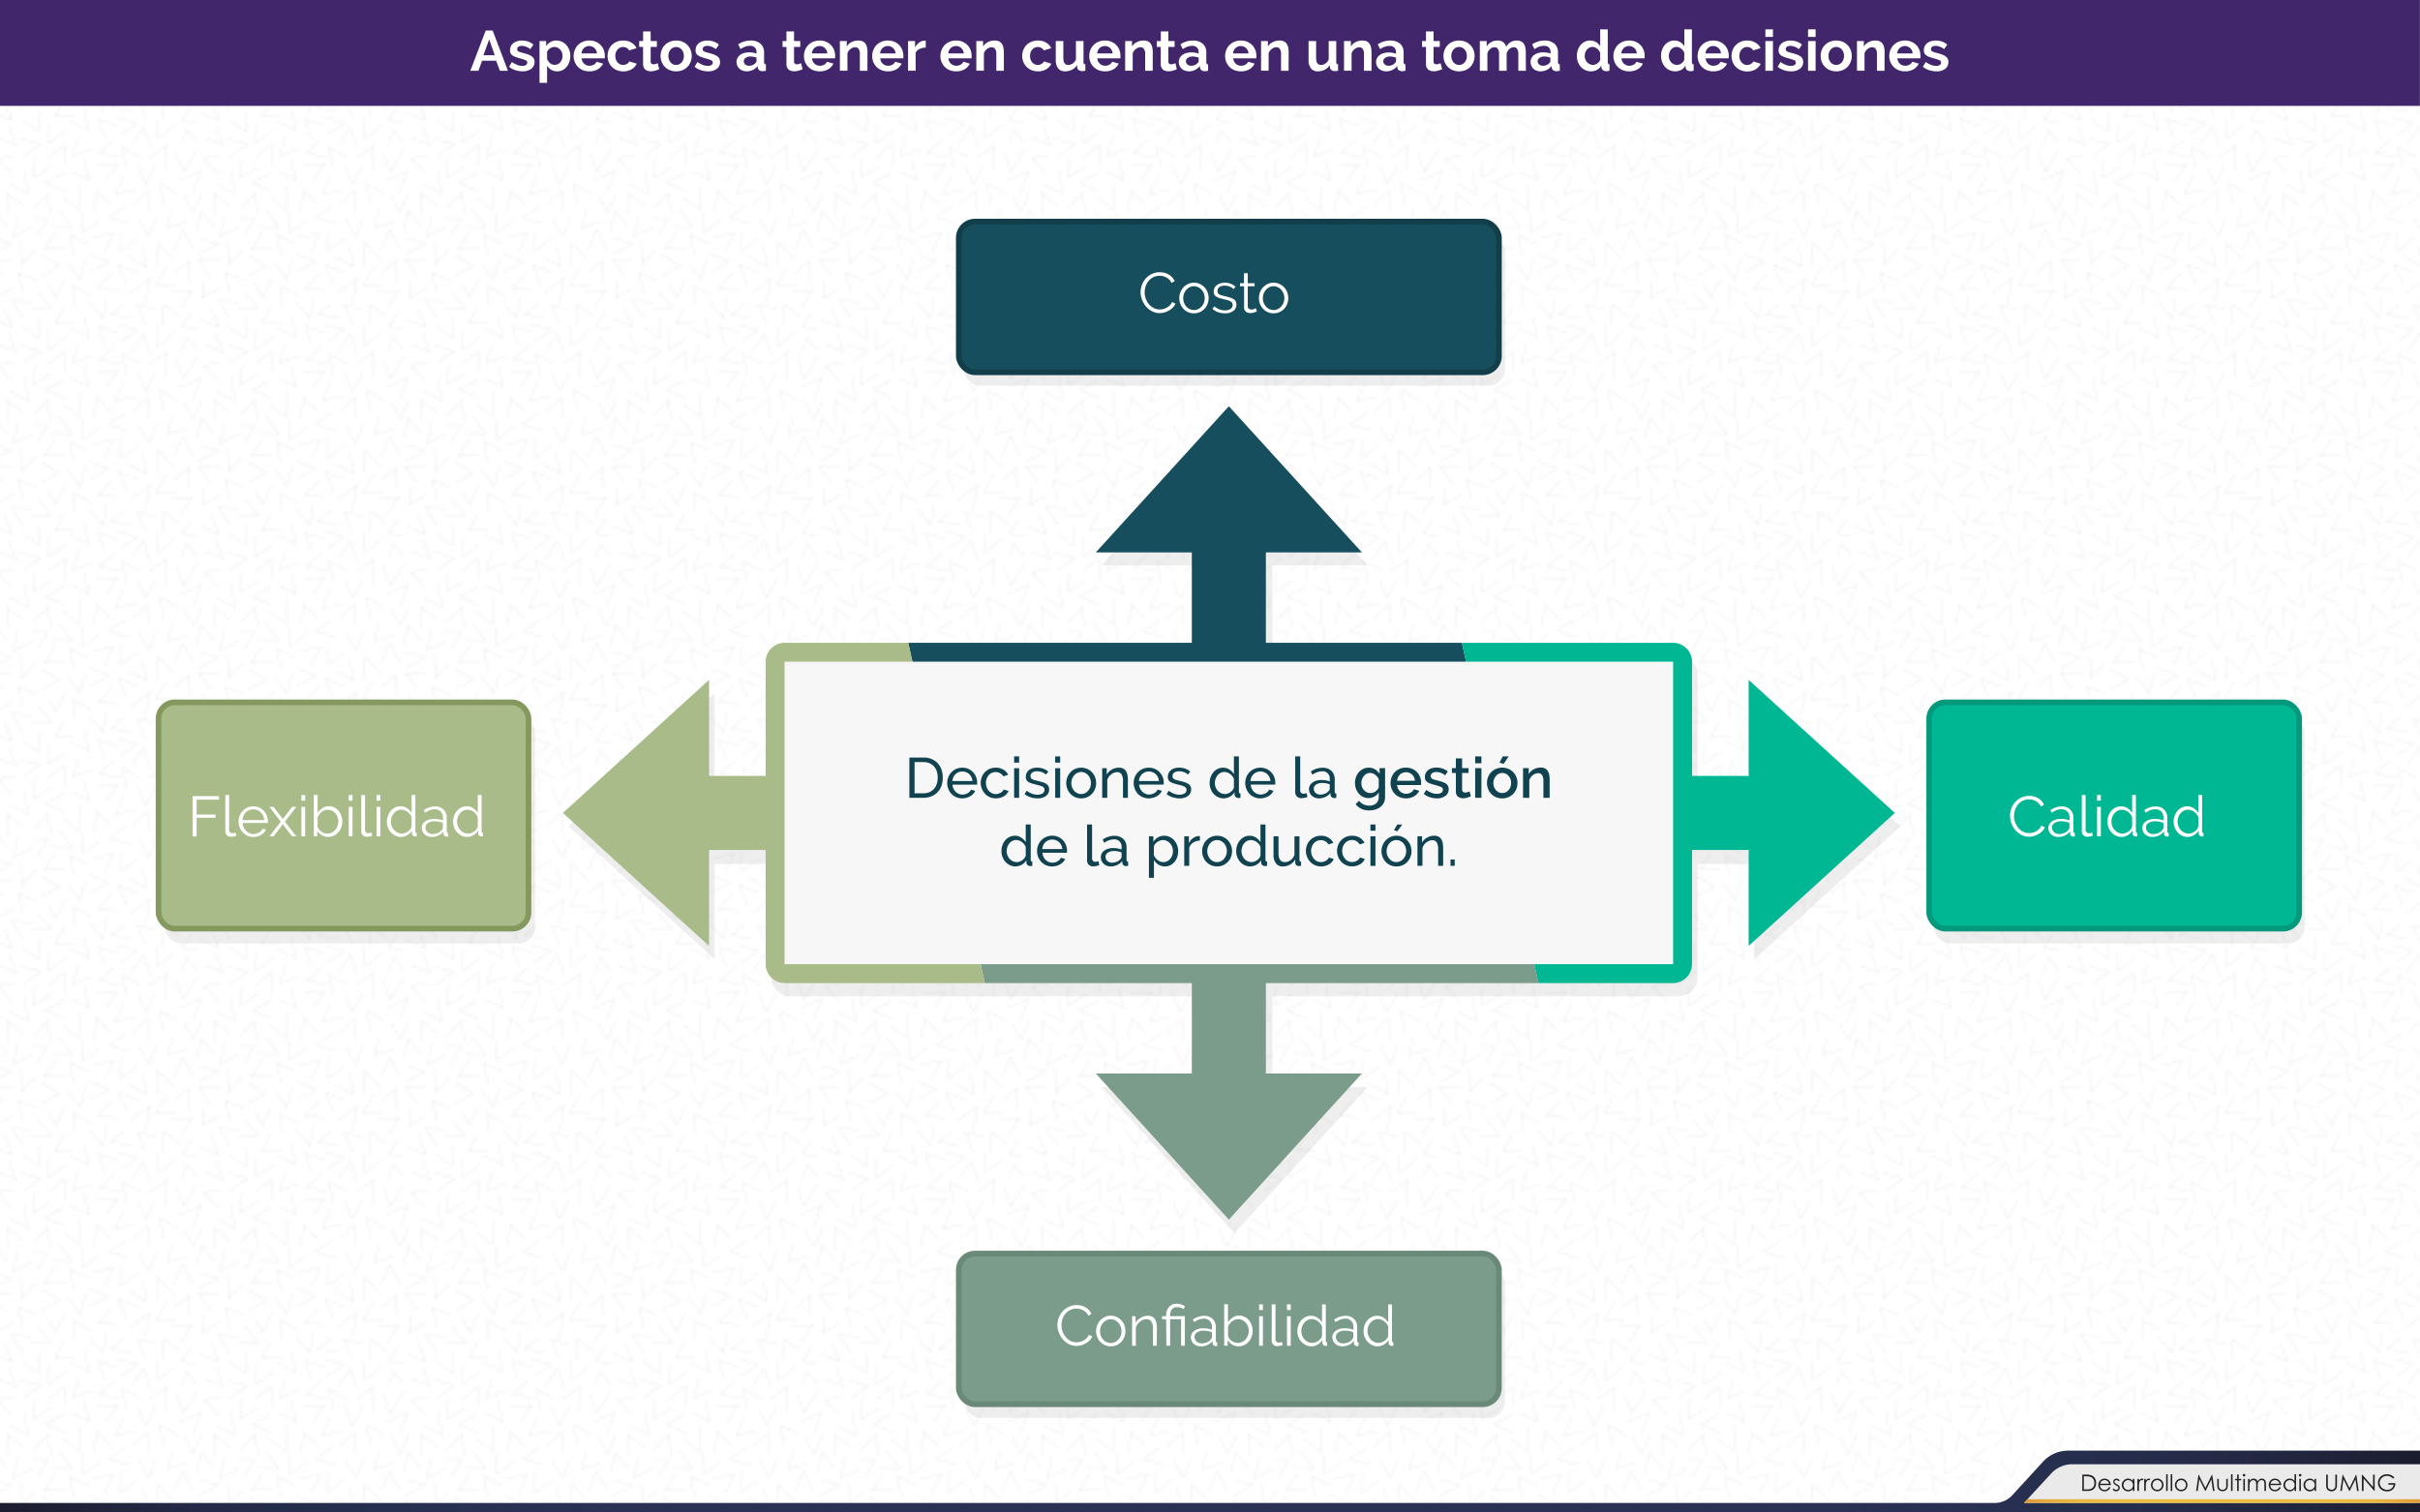 <svg id="Capa_1" data-name="Capa 1" xmlns="http://www.w3.org/2000/svg" xmlns:xlink="http://www.w3.org/1999/xlink" viewBox="0 0 1280.05 800"><defs><style>.cls-1,.cls-2{fill:none;}.cls-2{stroke:#211915;stroke-width:0.3px;}.cls-3{fill:#fff;}.cls-4{opacity:0.09;fill:url(#Aleatorio_V);}.cls-5{opacity:0.12;}.cls-6{fill:#727176;}.cls-7{fill:url(#Degradado_sin_nombre_3);}.cls-8{fill:#eaeaea;}.cls-9{fill:#222221;}.cls-10{fill:url(#Degradado_sin_nombre_2);}.cls-11{fill:#41266b;}.cls-12,.cls-18{fill:#174e5d;}.cls-13,.cls-19{fill:#7b9b8b;}.cls-14,.cls-21{fill:#00b793;}.cls-15,.cls-20{fill:#a8bb88;}.cls-16{fill:#f7f7f8;}.cls-17{fill:#10434f;}.cls-18{stroke:#113e49;}.cls-18,.cls-19,.cls-20,.cls-21{stroke-miterlimit:10;stroke-width:3px;}.cls-19{stroke:#6a8979;}.cls-20{stroke:#85995e;}.cls-21{stroke:#04997c;}</style><pattern id="Aleatorio_V" data-name="Aleatorio V" width="72" height="72" patternTransform="translate(-54.42 106.22) scale(1.52)" patternUnits="userSpaceOnUse" viewBox="0 0 72 72"><rect class="cls-1" width="72" height="72"/><polyline class="cls-2" points="48.71 27.84 42.04 25 44.02 32.16"/><polyline class="cls-2" points="32.88 18.57 39.92 14.97 33.27 12.97"/><polyline class="cls-2" points="50.11 26.23 56.39 22.65 50.01 18.86"/><polyline class="cls-2" points="29.99 28.48 29.73 20.77 24.48 25.27"/><polyline class="cls-2" points="60.25 44.29 66.75 47.5 65.18 40.25"/><polyline class="cls-2" points="58.26 59.77 58.2 52.52 52.43 57.19"/><polyline class="cls-2" points="52.99 44.72 52.85 51.97 58.75 47.46"/><polyline class="cls-2" points="46.51 37.69 53.75 37.25 48.79 31.73"/><polyline class="cls-2" points="43.45 43.65 49.25 48 49.04 40.58"/><polyline class="cls-2" points="32.27 51.9 28.84 47.32 26.73 52.56"/><polyline class="cls-2" points="33.38 41.24 40.06 44.09 37.27 37.28"/><polyline class="cls-2" points="16.3 53.58 13.75 46.38 9.48 52.45"/><polyline class="cls-2" points="34.56 27.65 34.05 33.9 40.37 30.28"/><polyline class="cls-2" points="8.42 19.47 14.75 23 13.55 15.68"/><polyline class="cls-2" points="26.44 40.53 20.8 35.98 20.75 43.4"/><polyline class="cls-2" points="24.5 20.75 18.7 14.61 18.08 22.85"/><polyline class="cls-2" points="25.23 55.29 27.64 61.94 32.35 54.13"/><polyline class="cls-2" points="42.96 14.07 43.25 22.25 48.33 16.84"/><polyline class="cls-2" points="18.08 37.68 11.59 36.26 14.5 43.09"/><polyline class="cls-2" points="63.25 49.61 61 56.5 67.96 53.91"/><polyline class="cls-2" points="58.27 36.64 54.89 42.85 61.55 42.11"/><polyline class="cls-2" points="53.61 8.93 60.86 9.1 56.38 3.18"/><polyline class="cls-2" points="64.82 4 64.81 11.25 70.63 6.64"/><polyline class="cls-2" points="26.66 37.19 30.61 31.11 23.23 31.82"/><polyline class="cls-2" points="40 20.5 32.75 20.35 37.25 26.25"/><polyline class="cls-2" points="30.76 69.42 33.83 61.64 26.26 64.89"/><polyline class="cls-2" points="66.47 15.02 60 11.75 61.51 19.02"/><polyline class="cls-2" points="35 50 41.46 52.66 38.75 45.75"/><polyline class="cls-2" points="42.76 50.35 49.75 52.28 43.75 56.65"/><polyline class="cls-2" points="21.61 23.15 18.08 29.48 25.15 29.28"/><polyline class="cls-2" points="58 62.38 51.59 65.75 58.38 68.74"/><polyline class="cls-2" points="48.08 56.87 47.38 64.08 53.61 60.05"/><polyline class="cls-2" points="42.13 4.83 40.3 12.53 47.1 9.11"/><polyline class="cls-2" points="60.24 61.82 66.9 64.68 64.95 57.52"/><polyline class="cls-2" points="11.75 25 4.98 22.24 8 29.25"/><polyline class="cls-2" points="21.25 61.75 21.97 52.61 15.47 57.18"/><polyline class="cls-2" points="12.78 56.84 6.35 53.49 7.76 60.77"/><polyline class="cls-2" points="23.73 3.12 22.02 9.34 29.14 7.23"/><polyline class="cls-2" points="6.01 10.29 5.89 17.54 11.78 13.03"/><polyline class="cls-2" points="11.64 59.59 14.5 66.25 18.02 59.72"/><polyline class="cls-2" points="17.98 43.25 18.82 50.45 24.75 45.5"/><polyline class="cls-2" points="39.06 66.18 45.5 69.5 44.25 61.25"/><polyline class="cls-2" points="67.77 33.28 61.38 29.63 62.04 36.55"/><polyline class="cls-2" points="59.34 21.52 63.54 27.43 65.6 20.3"/><polyline class="cls-2" points="52.5 28.77 55.25 33.75 58.37 27.02"/><polyline class="cls-2" points="7.63 1.72 1.65 5.83 8.75 8"/><polyline class="cls-2" points="48.66 12.22 52.4 6.02 47.05 5.97"/><polyline class="cls-2" points="6.94 63.13 3.89 69.71 11.1 67.96"/><polyline class="cls-2" points="25.77 69.66 19.58 65.89 20.5 73.25"/><polyline class="cls-2" points="40.67 56.27 34.75 57.25 39.96 62.6"/><polyline class="cls-2" points="46.95 35.21 39.72 34.76 43.97 40.84"/><polyline class="cls-2" points="43.89 73.78 38.17 69.33 38.25 76.75"/><polyline class="cls-2" points="55.25 10.81 51.26 16.86 58.65 16.2"/><polyline class="cls-2" points="12.01 6.12 15.62 12.41 18.36 5.52"/><polyline class="cls-2" points="5.6 49.17 11.55 45.03 4.44 42.89"/><polyline class="cls-2" points="14.51 35.36 16.14 26.84 8.87 32.33"/><polyline class="cls-2" points="7.35 35.53 2.25 39.68 9.62 40.49"/><polyline class="cls-2" points="57.62 70.85 63.29 75.36 63.79 66.44"/><polyline class="cls-2" points="27.75 69.66 31 76.14 34.12 69.4"/><polyline class="cls-2" points="53.41 76.54 52.46 69.36 47.31 74.69"/><polyline class="cls-2" points="15.75 75.75 15.17 68.52 9.75 73.59"/><polyline class="cls-2" points="38.44 9.21 33.94 3.52 32 10.75"/><polyline class="cls-2" points="72.93 33.69 71.65 40.82 66.75 35.25"/><polyline class="cls-2" points="67.25 24.75 73.59 21.24 66.73 18.39"/><polyline class="cls-2" points="74.75 25.25 69.79 30.54 77.19 31.14"/><polyline class="cls-2" points="74.5 73.5 69.42 68.33 68.51 75.69"/><polyline class="cls-2" points="72.05 17.72 75.36 11.27 68.08 12.73"/><polyline class="cls-2" points="72.54 65.15 76.75 59.25 69.34 59.63"/><polyline class="cls-2" points="75.85 50.65 70.25 55.25 77.5 56.81"/><polyline class="cls-2" points="72.34 50.34 69.81 43.55 76.86 45.85"/><polyline class="cls-2" points="30.83 16.57 27.41 10.17 24.47 16.98"/><polyline class="cls-2" points="30.5 38.56 27.01 43.86 32.15 44.45"/><polyline class="cls-2" points="0.93 33.69 -0.35 40.82 -5.25 35.25"/><polyline class="cls-2" points="-4.75 24.75 1.59 21.24 -5.27 18.39"/><polyline class="cls-2" points="2.75 25.25 -2.21 30.54 5.19 31.14"/><polyline class="cls-2" points="2.5 73.5 -2.58 68.33 -3.49 75.69"/><polyline class="cls-2" points="0.05 17.72 3.35 11.27 -3.92 12.73"/><polyline class="cls-2" points="0.54 65.15 4.75 59.25 -2.66 59.63"/><polyline class="cls-2" points="3.85 50.65 -1.75 55.25 5.5 56.81"/><polyline class="cls-2" points="0.34 50.34 -2.19 43.55 4.86 45.85"/><polyline class="cls-2" points="25.77 -2.34 19.58 -6.11 20.5 1.25"/><polyline class="cls-2" points="43.89 1.78 38.17 -2.67 38.25 4.75"/><polyline class="cls-2" points="57.62 -1.15 63.29 3.36 63.79 -5.56"/><polyline class="cls-2" points="27.75 -2.34 31 4.14 34.12 -2.6"/><polyline class="cls-2" points="53.41 4.54 52.46 -2.64 47.31 2.69"/><polyline class="cls-2" points="15.75 3.75 15.17 -3.48 9.75 1.59"/><polyline class="cls-2" points="74.5 1.5 69.42 -3.67 68.51 3.69"/><polyline class="cls-2" points="2.5 1.5 -2.58 -3.67 -3.49 3.69"/></pattern><linearGradient id="Degradado_sin_nombre_3" y1="783.67" x2="1280.05" y2="783.67" gradientUnits="userSpaceOnUse"><stop offset="0" stop-color="#1b1c2d"/><stop offset="0.02" stop-color="#1e2035"/><stop offset="0.05" stop-color="#21253e"/><stop offset="0.09" stop-color="#252a48"/><stop offset="0.14" stop-color="#262e4d"/><stop offset="0.2" stop-color="#293052"/><stop offset="0.28" stop-color="#2a3155"/><stop offset="0.51" stop-color="#2a3155"/><stop offset="0.73" stop-color="#2a3155"/><stop offset="0.81" stop-color="#293052"/><stop offset="0.86" stop-color="#262e4d"/><stop offset="0.91" stop-color="#252a48"/><stop offset="0.95" stop-color="#21253e"/><stop offset="0.98" stop-color="#1e2035"/><stop offset="1" stop-color="#1b1c2d"/></linearGradient><linearGradient id="Degradado_sin_nombre_2" x1="1070.54" y1="794.02" x2="1280" y2="794.02" gradientUnits="userSpaceOnUse"><stop offset="0" stop-color="#de9b3a"/><stop offset="0.03" stop-color="#e1a33b"/><stop offset="0.08" stop-color="#e6b13d"/><stop offset="0.15" stop-color="#e9b93e"/><stop offset="0.24" stop-color="#ebbe3f"/><stop offset="0.51" stop-color="#ebbe3f"/><stop offset="0.77" stop-color="#ebbe3f"/><stop offset="0.86" stop-color="#e9b93e"/><stop offset="0.92" stop-color="#e6b13d"/><stop offset="0.98" stop-color="#e1a33b"/><stop offset="1" stop-color="#de9b3a"/></linearGradient></defs><title>p13</title><rect class="cls-3" width="1280" height="800"/><rect class="cls-4" width="1280" height="800"/><g class="cls-5"><path class="cls-6" d="M673,347V299h50.37L653,221.7,582.63,299H633v48H418a10.1,10.1,0,0,0-10,9.89V417H378V366.63L300.7,437,378,507.37V457h30v60.11A10.1,10.1,0,0,0,418,527H633v48H582.63L653,652.3,723.37,575H673V527H888a10.1,10.1,0,0,0,10-9.89V457h30v50.37L1005.3,437,928,366.63V417H898V356.89A10.1,10.1,0,0,0,888,347Z"/><rect class="cls-6" x="510" y="124" width="286" height="80" rx="8.58"/><rect class="cls-6" x="510" y="670" width="286" height="80" rx="8.58"/><rect class="cls-6" x="87" y="379" width="196" height="120" rx="8.58"/><rect class="cls-6" x="1023" y="379" width="196" height="120" rx="8.58"/></g><path class="cls-7" d="M1080.65,773.16,1064.3,791a12.5,12.5,0,0,1-9.2,4H0v5H1280.05V767.33H1093.91A18,18,0,0,0,1080.65,773.16Z"/><path class="cls-8" d="M1070.59,795h209.46V774.51H1096.13a15.26,15.26,0,0,0-11.26,5Z"/><path class="cls-9" d="M1101.43,788.65V780h1.78a9,9,0,0,1,2.81.31,3.73,3.73,0,0,1,2,1.52,4.65,4.65,0,0,1,.71,2.59,4.59,4.59,0,0,1-.56,2.28,3.63,3.63,0,0,1-1.46,1.45,5.48,5.48,0,0,1-2.5.47Zm.82-.82h1a9.26,9.26,0,0,0,2.48-.22,2.88,2.88,0,0,0,1.53-1.14,3.52,3.52,0,0,0,.55-2,3.71,3.71,0,0,0-.6-2.13,3,3,0,0,0-1.68-1.21,9.9,9.9,0,0,0-2.67-.25h-.61Z"/><path class="cls-9" d="M1115.59,786.53l.69.37a3.77,3.77,0,0,1-.79,1.07,2.92,2.92,0,0,1-1,.63,3.54,3.54,0,0,1-1.26.21,3.06,3.06,0,0,1-2.44-1,3.42,3.42,0,0,1-.88-2.31,3.38,3.38,0,0,1,.75-2.16,3,3,0,0,1,2.52-1.21,3.16,3.16,0,0,1,2.61,1.23,3.49,3.49,0,0,1,.7,2.18h-5.74a2.69,2.69,0,0,0,.71,1.83,2.29,2.29,0,0,0,1.7.71,2.84,2.84,0,0,0,.95-.17,3,3,0,0,0,.78-.45A3.73,3.73,0,0,0,1115.59,786.53Zm0-1.71a2.69,2.69,0,0,0-.48-1.05,2.23,2.23,0,0,0-.83-.64,2.55,2.55,0,0,0-1.09-.24,2.31,2.31,0,0,0-1.61.61,2.62,2.62,0,0,0-.74,1.32Z"/><path class="cls-9" d="M1121.22,783l-.52.54a1.91,1.91,0,0,0-1.29-.63.93.93,0,0,0-.68.26.82.82,0,0,0-.29.61.92.92,0,0,0,.24.6,3.25,3.25,0,0,0,1,.67,3.82,3.82,0,0,1,1.25.91,1.73,1.73,0,0,1,.32,1,1.8,1.8,0,0,1-.55,1.33,1.9,1.9,0,0,1-1.38.54,2.38,2.38,0,0,1-1-.24,2.25,2.25,0,0,1-.83-.66l.51-.59a1.77,1.77,0,0,0,1.33.71,1.2,1.2,0,0,0,.84-.31,1,1,0,0,0,.35-.75.94.94,0,0,0-.23-.63,3.68,3.68,0,0,0-1-.68,3.23,3.23,0,0,1-1.18-.87,1.71,1.71,0,0,1-.31-1,1.61,1.61,0,0,1,.5-1.21,1.73,1.73,0,0,1,1.25-.48A2.59,2.59,0,0,1,1121.22,783Z"/><path class="cls-9" d="M1129,782.27v6.38h-.81v-1.1a3.58,3.58,0,0,1-1.16,1,3.09,3.09,0,0,1-1.4.31,3.13,3.13,0,0,1-2.31-1,3.28,3.28,0,0,1-1-2.39,3.19,3.19,0,0,1,1-2.35,3.11,3.11,0,0,1,2.32-1,3,3,0,0,1,1.42.33,3.21,3.21,0,0,1,1.12,1v-1.17Zm-3.28.63a2.49,2.49,0,0,0-2.18,1.28,2.55,2.55,0,0,0,0,2.58,2.43,2.43,0,0,0,.93,1,2.38,2.38,0,0,0,1.25.35,2.63,2.63,0,0,0,1.27-.34,2.49,2.49,0,0,0,.93-.92,2.6,2.6,0,0,0,.32-1.31,2.53,2.53,0,0,0-.73-1.85A2.41,2.41,0,0,0,1125.75,782.9Z"/><path class="cls-9" d="M1130.56,782.27h.84v.93a3.11,3.11,0,0,1,.79-.82,1.59,1.59,0,0,1,.87-.27,1.45,1.45,0,0,1,.73.22l-.43.69a1,1,0,0,0-.43-.11,1.22,1.22,0,0,0-.8.33,2.28,2.28,0,0,0-.58,1,10.16,10.16,0,0,0-.15,2.2v2.16h-.84Z"/><path class="cls-9" d="M1134.17,782.27h.84v.93a3.11,3.11,0,0,1,.79-.82,1.59,1.59,0,0,1,.87-.27,1.45,1.45,0,0,1,.73.22l-.43.69a1,1,0,0,0-.43-.11,1.22,1.22,0,0,0-.8.33,2.28,2.28,0,0,0-.58,1,10.16,10.16,0,0,0-.15,2.2v2.16h-.84Z"/><path class="cls-9" d="M1141.06,782.11a3.17,3.17,0,0,1,2.45,1.06,3.36,3.36,0,0,1,.88,2.31,3.3,3.3,0,0,1-.93,2.33,3.37,3.37,0,0,1-4.79,0,3.41,3.41,0,0,1-.05-4.63A3.15,3.15,0,0,1,1141.06,782.11Zm0,.8a2.36,2.36,0,0,0-1.76.76,2.51,2.51,0,0,0-.73,1.83,2.57,2.57,0,0,0,.33,1.28,2.46,2.46,0,0,0,.91.93,2.55,2.55,0,0,0,1.25.32,2.53,2.53,0,0,0,1.25-.32,2.39,2.39,0,0,0,.91-.93,2.57,2.57,0,0,0,.33-1.28,2.51,2.51,0,0,0-.73-1.83A2.36,2.36,0,0,0,1141.06,782.91Z"/><path class="cls-9" d="M1145.78,779.81h.82v8.84h-.82Z"/><path class="cls-9" d="M1148.18,779.81h.82v8.84h-.82Z"/><path class="cls-9" d="M1153.73,782.11a3.16,3.16,0,0,1,2.44,1.06,3.43,3.43,0,0,1-.05,4.64,3.37,3.37,0,0,1-4.79,0,3.41,3.41,0,0,1,0-4.63A3.16,3.16,0,0,1,1153.73,782.11Zm0,.8a2.33,2.33,0,0,0-1.75.76,2.52,2.52,0,0,0-.74,1.83,2.48,2.48,0,0,0,.34,1.28,2.37,2.37,0,0,0,.9.93,2.62,2.62,0,0,0,2.51,0,2.37,2.37,0,0,0,.9-.93,2.48,2.48,0,0,0,.34-1.28,2.52,2.52,0,0,0-.74-1.83A2.36,2.36,0,0,0,1153.72,782.91Z"/><path class="cls-9" d="M1161.63,788.65l1.24-8.62h.13l3.51,7.07L1170,780h.14l1.24,8.62h-.85l-.85-6.17-3.05,6.17h-.22l-3.08-6.21-.85,6.21Z"/><path class="cls-9" d="M1172.81,782.27h.82v3a6.18,6.18,0,0,0,.12,1.5,1.65,1.65,0,0,0,.67.92,2.23,2.23,0,0,0,2.35,0,1.68,1.68,0,0,0,.66-.87,6.21,6.21,0,0,0,.12-1.56v-3h.84v3.13a4.89,4.89,0,0,1-.31,2,2.32,2.32,0,0,1-.92,1,3.37,3.37,0,0,1-3.11,0,2.26,2.26,0,0,1-.93-1,5.06,5.06,0,0,1-.31-2Z"/><path class="cls-9" d="M1180.09,779.81h.82v8.84h-.82Z"/><path class="cls-9" d="M1183.33,779.91h.82v2.36h1.3V783h-1.3v5.67h-.82V783h-1.12v-.71h1.12Z"/><path class="cls-9" d="M1187,779.65a.62.62,0,0,1,.48.2.68.68,0,1,1-1,0A.61.61,0,0,1,1187,779.65Zm-.4,2.62h.82v6.38h-.82Z"/><path class="cls-9" d="M1189.08,782.27h.82v1.1a3.24,3.24,0,0,1,.88-.89,2.47,2.47,0,0,1,1.3-.37,2.16,2.16,0,0,1,.88.18,1.94,1.94,0,0,1,.69.48,2.7,2.7,0,0,1,.45.87,3.1,3.1,0,0,1,1-1.14,2.42,2.42,0,0,1,1.32-.39,2,2,0,0,1,1.16.33,2,2,0,0,1,.75.93,4.85,4.85,0,0,1,.25,1.8v3.48h-.84v-3.48a4.8,4.8,0,0,0-.14-1.41,1.32,1.32,0,0,0-.5-.62,1.48,1.48,0,0,0-.85-.23,1.82,1.82,0,0,0-1.09.35,2,2,0,0,0-.72.93,6,6,0,0,0-.23,2v2.5h-.82v-3.27a5.39,5.39,0,0,0-.14-1.56,1.34,1.34,0,0,0-.5-.67,1.49,1.49,0,0,0-.85-.24,1.81,1.81,0,0,0-1.06.34,2,2,0,0,0-.74.92,5.23,5.23,0,0,0-.23,1.78v2.7h-.82Z"/><path class="cls-9" d="M1205.71,786.53l.69.37a3.77,3.77,0,0,1-.79,1.07,3,3,0,0,1-1,.63,3.54,3.54,0,0,1-1.26.21,3,3,0,0,1-2.44-1,3.5,3.5,0,0,1-.14-4.47,3,3,0,0,1,2.53-1.21,3.14,3.14,0,0,1,2.6,1.23,3.44,3.44,0,0,1,.71,2.18h-5.74a2.64,2.64,0,0,0,.71,1.83,2.28,2.28,0,0,0,1.7.71,2.74,2.74,0,0,0,.94-.17,2.86,2.86,0,0,0,.79-.45A4,4,0,0,0,1205.71,786.53Zm0-1.71a2.69,2.69,0,0,0-.48-1.05,2.23,2.23,0,0,0-.83-.64,2.58,2.58,0,0,0-1.09-.24,2.31,2.31,0,0,0-1.61.61,2.71,2.71,0,0,0-.75,1.32Z"/><path class="cls-9" d="M1214.5,779.81v8.84h-.81v-1.1a3.58,3.58,0,0,1-1.16,1,3.09,3.09,0,0,1-1.4.31,3.13,3.13,0,0,1-2.31-1,3.28,3.28,0,0,1-1-2.39,3.19,3.19,0,0,1,1-2.35,3.11,3.11,0,0,1,2.32-1,3.07,3.07,0,0,1,1.43.33,3.27,3.27,0,0,1,1.11,1v-3.63Zm-3.28,3.09a2.41,2.41,0,0,0-1.26.34,2.38,2.38,0,0,0-.92.94,2.55,2.55,0,0,0,0,2.58,2.43,2.43,0,0,0,.93,1,2.38,2.38,0,0,0,1.25.35,2.6,2.6,0,0,0,1.27-.34,2.49,2.49,0,0,0,.93-.92,2.6,2.6,0,0,0,.32-1.31,2.56,2.56,0,0,0-.72-1.85A2.45,2.45,0,0,0,1211.22,782.9Z"/><path class="cls-9" d="M1216.64,779.65a.62.62,0,0,1,.48.2.68.68,0,1,1-.95,0A.61.61,0,0,1,1216.64,779.65Zm-.41,2.62h.82v6.38h-.82Z"/><path class="cls-9" d="M1225.11,782.27v6.38h-.81v-1.1a3.65,3.65,0,0,1-1.15,1,3.17,3.17,0,0,1-1.41.31,3.13,3.13,0,0,1-2.31-1,3.28,3.28,0,0,1-1-2.39,3.19,3.19,0,0,1,1-2.35,3.12,3.12,0,0,1,2.33-1,3.06,3.06,0,0,1,1.42.33,3.27,3.27,0,0,1,1.11,1v-1.17Zm-3.28.63a2.49,2.49,0,0,0-2.18,1.28,2.55,2.55,0,0,0,0,2.58,2.54,2.54,0,0,0,2.18,1.3,2.6,2.6,0,0,0,1.27-.34,2.49,2.49,0,0,0,.93-.92,2.6,2.6,0,0,0,.33-1.31,2.57,2.57,0,0,0-.73-1.85A2.45,2.45,0,0,0,1221.83,782.9Z"/><path class="cls-9" d="M1230.44,780h.86v5.2a11.44,11.44,0,0,0,0,1.16,1.83,1.83,0,0,0,.3.85,1.69,1.69,0,0,0,.72.57,2.17,2.17,0,0,0,1,.23,2,2,0,0,0,.82-.18,1.8,1.8,0,0,0,.65-.5,2,2,0,0,0,.39-.78,6.34,6.34,0,0,0,.09-1.35V780h.86v5.2a6.06,6.06,0,0,1-.23,1.87,2.6,2.6,0,0,1-2.54,1.76,3.12,3.12,0,0,1-1.78-.49,2.45,2.45,0,0,1-1-1.32,7.25,7.25,0,0,1-.16-1.82Z"/><path class="cls-9" d="M1237.88,788.65l1.23-8.62h.14l3.51,7.07,3.47-7.07h.14l1.24,8.62h-.85l-.85-6.17-3.05,6.17h-.22l-3.08-6.21-.85,6.21Z"/><path class="cls-9" d="M1249.3,788.65V780h.19l5.74,6.61V780h.85v8.62h-.2l-5.68-6.53v6.53Z"/><path class="cls-9" d="M1266.49,781.48l-.67.63a5.17,5.17,0,0,0-1.58-1.08,4.3,4.3,0,0,0-1.67-.36,4,4,0,0,0-1.93.49,3.65,3.65,0,0,0-1.42,1.36,3.41,3.41,0,0,0-.51,1.8,3.73,3.73,0,0,0,2,3.22,4.05,4.05,0,0,0,2,.5,3.43,3.43,0,0,0,2.25-.75,2.9,2.9,0,0,0,1.09-1.94h-2.74v-.83H1267a4.3,4.3,0,0,1-1.19,3.17,4.25,4.25,0,0,1-3.14,1.17,4.75,4.75,0,0,1-3.79-1.62,4.38,4.38,0,0,1-1.07-2.91,4.43,4.43,0,0,1,.62-2.27,4.26,4.26,0,0,1,1.69-1.65,4.85,4.85,0,0,1,2.42-.6,5.25,5.25,0,0,1,2.06.4A5.88,5.88,0,0,1,1266.49,781.48Z"/><polygon class="cls-10" points="1072.35 793.03 1070.54 795 1280 795 1280 793.03 1072.35 793.03"/><rect class="cls-11" width="1280" height="56"/><polygon class="cls-12" points="773.25 340 480.39 340 500.65 430 793.5 430 773.25 340"/><polygon class="cls-13" points="500.65 430 520.94 520 813.8 520 793.5 430 500.65 430"/><path class="cls-14" d="M885,340H773.25L813.8,520H885a10.1,10.1,0,0,0,10-9.89V349.89A10.1,10.1,0,0,0,885,340Z"/><path class="cls-15" d="M415,340a10.1,10.1,0,0,0-10,9.89V510.11A10.1,10.1,0,0,0,415,520h105.9L480.39,340Z"/><polygon class="cls-13" points="720.37 567.82 650 645.12 579.63 567.82 720.37 567.82"/><rect class="cls-13" x="630.41" y="459.37" width="39.17" height="124.96" transform="translate(1300 1043.69) rotate(180)"/><polygon class="cls-12" points="579.63 292.18 650 214.88 720.37 292.18 579.63 292.18"/><rect class="cls-12" x="630.41" y="275.68" width="39.17" height="124.96"/><polygon class="cls-15" points="375.05 500.37 297.75 430 375.05 359.63 375.05 500.37"/><rect class="cls-15" x="401.44" y="367.52" width="39.17" height="124.96" transform="translate(-8.97 851.03) rotate(-90)"/><polygon class="cls-14" points="924.95 359.63 1002.25 430 924.95 500.37 924.95 359.63"/><rect class="cls-14" x="859.39" y="367.52" width="39.17" height="124.96" transform="translate(1308.97 -448.97) rotate(90)"/><path class="cls-3" d="M256.92,16.13h3.66l8.1,21.3h-4.26l-2-5.31H255l-1.95,5.31h-4.26Zm4.77,13.08-2.94-8.37-3.06,8.37Z"/><path class="cls-3" d="M276.39,37.73a12.16,12.16,0,0,1-3.87-.63,9.44,9.44,0,0,1-3.24-1.8l1.5-2.52a12.93,12.93,0,0,0,2.8,1.55,7.58,7.58,0,0,0,2.72.52,3.43,3.43,0,0,0,1.89-.45,1.45,1.45,0,0,0,.69-1.29,1.29,1.29,0,0,0-.81-1.23,17.49,17.49,0,0,0-2.64-.9q-1.53-.42-2.61-.81a6.7,6.7,0,0,1-1.74-.88,3,3,0,0,1-1-1.14,3.66,3.66,0,0,1-.3-1.55,4.76,4.76,0,0,1,.47-2.16,4.56,4.56,0,0,1,1.3-1.63,6.08,6.08,0,0,1,2-1,8,8,0,0,1,2.44-.36,10.48,10.48,0,0,1,3.31.51,8.1,8.1,0,0,1,2.84,1.65L280.53,26a9.39,9.39,0,0,0-2.32-1.32,6.38,6.38,0,0,0-2.24-.42,3.23,3.23,0,0,0-1.71.42,1.46,1.46,0,0,0-.69,1.35,1.31,1.31,0,0,0,.17.69,1.36,1.36,0,0,0,.52.48,4.88,4.88,0,0,0,.95.41c.39.13.87.26,1.45.4,1.08.28,2,.56,2.78.84a7.92,7.92,0,0,1,1.89,1,3.63,3.63,0,0,1,1.08,1.25,4,4,0,0,1,.34,1.69A4.38,4.38,0,0,1,281,36.4,7.37,7.37,0,0,1,276.39,37.73Z"/><path class="cls-3" d="M294.78,37.73a6.19,6.19,0,0,1-3.24-.82,5.88,5.88,0,0,1-2.16-2.24v9.15h-4V21.71h3.51v2.7a6.4,6.4,0,0,1,2.25-2.17,6.26,6.26,0,0,1,3.18-.8,6.73,6.73,0,0,1,2.94.65,7.26,7.26,0,0,1,2.32,1.74,8.1,8.1,0,0,1,1.53,2.58,8.86,8.86,0,0,1,.56,3.13,9.91,9.91,0,0,1-.51,3.21,8.22,8.22,0,0,1-1.43,2.61,6.63,6.63,0,0,1-2.17,1.74A6.08,6.08,0,0,1,294.78,37.73Zm-1.35-3.42a3.59,3.59,0,0,0,1.66-.39,4.05,4.05,0,0,0,1.31-1.05,4.93,4.93,0,0,0,.84-1.53,5.48,5.48,0,0,0,.3-1.8,5.05,5.05,0,0,0-.33-1.84,4.62,4.62,0,0,0-.92-1.49,4.26,4.26,0,0,0-1.38-1,4.11,4.11,0,0,0-1.72-.36,3.78,3.78,0,0,0-1.17.2,4.11,4.11,0,0,0-1.11.55,4.89,4.89,0,0,0-.92.84,3.47,3.47,0,0,0-.61,1.05v3.69A5.36,5.36,0,0,0,291,33.43,3.77,3.77,0,0,0,293.43,34.31Z"/><path class="cls-3" d="M311.67,37.73a8.72,8.72,0,0,1-3.42-.64A7.77,7.77,0,0,1,304,32.75a8.28,8.28,0,0,1-.58-3.09A8.73,8.73,0,0,1,304,26.5a7.72,7.72,0,0,1,1.65-2.61,7.87,7.87,0,0,1,2.62-1.79,8.76,8.76,0,0,1,3.47-.66,8.5,8.5,0,0,1,3.43.66,7.9,7.9,0,0,1,2.58,1.77,7.52,7.52,0,0,1,1.62,2.58,8.6,8.6,0,0,1,.56,3.06c0,.26,0,.51,0,.75a4,4,0,0,1-.08.6H307.65a4.66,4.66,0,0,0,.45,1.65,4,4,0,0,0,2.22,2,4.24,4.24,0,0,0,1.5.27,4.61,4.61,0,0,0,2.26-.58,3.12,3.12,0,0,0,1.46-1.55l3.45,1a7,7,0,0,1-2.78,3A8.58,8.58,0,0,1,311.67,37.73Zm4.08-9.48a4.17,4.17,0,0,0-1.31-2.83,4.16,4.16,0,0,0-4.31-.78,3.85,3.85,0,0,0-1.25.79,4.13,4.13,0,0,0-.89,1.23,4.33,4.33,0,0,0-.4,1.59Z"/><path class="cls-3" d="M321.36,29.57a8.55,8.55,0,0,1,.57-3.12,7.6,7.6,0,0,1,1.65-2.58,8,8,0,0,1,2.61-1.77,8.63,8.63,0,0,1,3.45-.66A8.25,8.25,0,0,1,334,22.55a7.1,7.1,0,0,1,2.72,2.91l-3.93,1.2a3.52,3.52,0,0,0-1.35-1.33,3.78,3.78,0,0,0-1.86-.47,3.83,3.83,0,0,0-1.62.35,4,4,0,0,0-1.31,1,4.42,4.42,0,0,0-.87,1.48,5.6,5.6,0,0,0-.31,1.92,5.37,5.37,0,0,0,.33,1.92,4.83,4.83,0,0,0,.88,1.5A3.92,3.92,0,0,0,328,34a3.76,3.76,0,0,0,1.59.34,3.84,3.84,0,0,0,2-.54,3.05,3.05,0,0,0,1.28-1.32l3.93,1.2a6.61,6.61,0,0,1-2.67,2.94,8.39,8.39,0,0,1-4.47,1.14,8.63,8.63,0,0,1-3.45-.66,7.82,7.82,0,0,1-4.28-4.39A8.42,8.42,0,0,1,321.36,29.57Z"/><path class="cls-3" d="M348.69,36.62a17.94,17.94,0,0,1-2,.72,8.32,8.32,0,0,1-2.46.36,5.75,5.75,0,0,1-1.58-.21,3.45,3.45,0,0,1-1.29-.67,3.29,3.29,0,0,1-.88-1.2,4.37,4.37,0,0,1-.33-1.79v-9H338.1V21.71h2.07v-5.1h4v5.1h3.3V24.8h-3.3v7.68a1.44,1.44,0,0,0,.43,1.19,1.67,1.67,0,0,0,1.07.34,3.7,3.7,0,0,0,1.23-.21l1-.36Z"/><path class="cls-3" d="M357.66,37.73a8.63,8.63,0,0,1-3.45-.66,7.76,7.76,0,0,1-2.6-1.78,7.89,7.89,0,0,1-1.63-2.6,8.74,8.74,0,0,1,0-6.21,7.71,7.71,0,0,1,4.23-4.38,8.63,8.63,0,0,1,3.45-.66,8.5,8.5,0,0,1,3.43.66,7.81,7.81,0,0,1,4.22,4.38,8.74,8.74,0,0,1,0,6.21,8,8,0,0,1-1.62,2.6,7.57,7.57,0,0,1-2.58,1.78A8.63,8.63,0,0,1,357.66,37.73Zm-4.11-8.13a5.51,5.51,0,0,0,.31,1.91,4.63,4.63,0,0,0,.87,1.48A3.92,3.92,0,0,0,356,34a4,4,0,0,0,3.24,0,3.88,3.88,0,0,0,1.3-1,4.62,4.62,0,0,0,.87-1.5,5.6,5.6,0,0,0,.32-1.92,5.51,5.51,0,0,0-.32-1.89,4.62,4.62,0,0,0-.87-1.5,3.86,3.86,0,0,0-2.92-1.32,3.69,3.69,0,0,0-1.62.36,4.09,4.09,0,0,0-1.31,1,4.62,4.62,0,0,0-.87,1.5A5.51,5.51,0,0,0,353.55,29.6Z"/><path class="cls-3" d="M374.52,37.73a12.16,12.16,0,0,1-3.87-.63,9.44,9.44,0,0,1-3.24-1.8l1.5-2.52a12.93,12.93,0,0,0,2.8,1.55,7.54,7.54,0,0,0,2.72.52,3.43,3.43,0,0,0,1.89-.45,1.45,1.45,0,0,0,.69-1.29,1.29,1.29,0,0,0-.81-1.23,17.49,17.49,0,0,0-2.64-.9q-1.53-.42-2.61-.81a6.7,6.7,0,0,1-1.74-.88,3,3,0,0,1-1-1.14,3.66,3.66,0,0,1-.3-1.55,4.89,4.89,0,0,1,.46-2.16,4.7,4.7,0,0,1,1.31-1.63,6,6,0,0,1,2-1,8,8,0,0,1,2.45-.36,10.48,10.48,0,0,1,3.31.51,8.1,8.1,0,0,1,2.84,1.65L378.66,26a9.44,9.44,0,0,0-2.33-1.32,6.33,6.33,0,0,0-2.23-.42,3.23,3.23,0,0,0-1.71.42A1.46,1.46,0,0,0,371.7,26a1.31,1.31,0,0,0,.16.69,1.47,1.47,0,0,0,.53.48,5,5,0,0,0,.94.41c.39.13.88.26,1.46.4,1.08.28,2,.56,2.77.84a7.55,7.55,0,0,1,1.89,1,3.43,3.43,0,0,1,1.08,1.25,3.8,3.8,0,0,1,.35,1.69,4.38,4.38,0,0,1-1.71,3.65A7.37,7.37,0,0,1,374.52,37.73Z"/><path class="cls-3" d="M395,37.73a6,6,0,0,1-2.13-.37,5.12,5.12,0,0,1-1.71-1A4.92,4.92,0,0,1,390,34.73a4.77,4.77,0,0,1-.4-2,4.34,4.34,0,0,1,.49-2.05,4.73,4.73,0,0,1,1.38-1.61,6.86,6.86,0,0,1,2.12-1,9.22,9.22,0,0,1,2.7-.38,11.58,11.58,0,0,1,2.05.18,8.42,8.42,0,0,1,1.79.51v-.9a3.15,3.15,0,0,0-.89-2.4,3.67,3.67,0,0,0-2.62-.84,7,7,0,0,0-2.46.45A11.42,11.42,0,0,0,391.71,26l-1.23-2.55a11.61,11.61,0,0,1,6.54-2,7.65,7.65,0,0,1,5.26,1.67,6.09,6.09,0,0,1,1.88,4.81v4.89a1.42,1.42,0,0,0,.22.9,1,1,0,0,0,.74.3v3.42a9,9,0,0,1-1.77.21,2.7,2.7,0,0,1-1.76-.51,2.19,2.19,0,0,1-.76-1.35l-.09-.87a7,7,0,0,1-2.55,2.1A7.32,7.32,0,0,1,395,37.73Zm1.14-2.94a5.21,5.21,0,0,0,1.93-.36,3.53,3.53,0,0,0,1.43-1,1.44,1.44,0,0,0,.66-1.14v-1.8a9.85,9.85,0,0,0-1.56-.43,8.42,8.42,0,0,0-1.62-.17,4.3,4.3,0,0,0-2.55.71,2.11,2.11,0,0,0-1,1.78,2.16,2.16,0,0,0,.78,1.7A2.83,2.83,0,0,0,396.12,34.79Z"/><path class="cls-3" d="M424.53,36.62a17.94,17.94,0,0,1-2,.72,8.32,8.32,0,0,1-2.46.36,5.75,5.75,0,0,1-1.58-.21,3.45,3.45,0,0,1-1.29-.67,3.29,3.29,0,0,1-.88-1.2,4.37,4.37,0,0,1-.33-1.79v-9h-2.07V21.71H416v-5.1h4v5.1h3.3V24.8H420v7.68a1.44,1.44,0,0,0,.43,1.19,1.67,1.67,0,0,0,1.07.34,3.7,3.7,0,0,0,1.23-.21q.6-.21,1-.36Z"/><path class="cls-3" d="M433.53,37.73a8.72,8.72,0,0,1-3.42-.64,7.77,7.77,0,0,1-4.28-4.34,8.28,8.28,0,0,1-.58-3.09,8.73,8.73,0,0,1,.57-3.16,7.72,7.72,0,0,1,1.65-2.61,7.87,7.87,0,0,1,2.62-1.79,8.76,8.76,0,0,1,3.47-.66,8.5,8.5,0,0,1,3.43.66,7.9,7.9,0,0,1,2.58,1.77,7.52,7.52,0,0,1,1.62,2.58,8.6,8.6,0,0,1,.56,3.06c0,.26,0,.51,0,.75a3.09,3.09,0,0,1-.07.6H429.51a4.66,4.66,0,0,0,.45,1.65,4,4,0,0,0,2.22,2,4.24,4.24,0,0,0,1.5.27,4.61,4.61,0,0,0,2.26-.58,3.12,3.12,0,0,0,1.46-1.55l3.45,1a7,7,0,0,1-2.78,3A8.58,8.58,0,0,1,433.53,37.73Zm4.08-9.48a4.17,4.17,0,0,0-1.31-2.83,4,4,0,0,0-2.8-1.07,4,4,0,0,0-1.52.29,3.92,3.92,0,0,0-1.24.79,4.13,4.13,0,0,0-.89,1.23,4.33,4.33,0,0,0-.4,1.59Z"/><path class="cls-3" d="M458.82,37.43h-4V28.61a4.59,4.59,0,0,0-.66-2.76,2.17,2.17,0,0,0-1.83-.87,3.44,3.44,0,0,0-1.23.24,4.57,4.57,0,0,0-1.19.68,5.44,5.44,0,0,0-1,1,4.09,4.09,0,0,0-.66,1.32v9.18h-4V21.71h3.63v2.91a6,6,0,0,1,2.52-2.34,8.08,8.08,0,0,1,3.72-.84,4.74,4.74,0,0,1,2.4.54,3.9,3.9,0,0,1,1.44,1.41,5.89,5.89,0,0,1,.7,2,13,13,0,0,1,.2,2.25Z"/><path class="cls-3" d="M469.62,37.73a8.72,8.72,0,0,1-3.42-.64,7.77,7.77,0,0,1-4.28-4.34,8.28,8.28,0,0,1-.58-3.09,8.73,8.73,0,0,1,.57-3.16,7.72,7.72,0,0,1,1.65-2.61,7.87,7.87,0,0,1,2.62-1.79,8.76,8.76,0,0,1,3.47-.66,8.5,8.5,0,0,1,3.43.66,7.9,7.9,0,0,1,2.58,1.77,7.52,7.52,0,0,1,1.62,2.58,8.6,8.6,0,0,1,.56,3.06c0,.26,0,.51,0,.75a3.09,3.09,0,0,1-.07.6H465.6a4.66,4.66,0,0,0,.45,1.65,4,4,0,0,0,2.22,2,4.24,4.24,0,0,0,1.5.27,4.61,4.61,0,0,0,2.26-.58,3.12,3.12,0,0,0,1.46-1.55l3.45,1a7,7,0,0,1-2.78,3A8.58,8.58,0,0,1,469.62,37.73Zm4.08-9.48a4.17,4.17,0,0,0-1.31-2.83,4,4,0,0,0-2.8-1.07,4,4,0,0,0-1.52.29,3.92,3.92,0,0,0-1.24.79,4.13,4.13,0,0,0-.89,1.23,4.33,4.33,0,0,0-.4,1.59Z"/><path class="cls-3" d="M489.66,25.19a7.93,7.93,0,0,0-3.27.71,4.12,4.12,0,0,0-2.07,2v9.51h-4V21.71H484v3.36a7.13,7.13,0,0,1,1-1.45,7.67,7.67,0,0,1,1.23-1.13,5.65,5.65,0,0,1,1.33-.73,3.72,3.72,0,0,1,1.31-.26h.49a1.66,1.66,0,0,1,.32,0Z"/><path class="cls-3" d="M505.68,37.73a8.72,8.72,0,0,1-3.42-.64A7.77,7.77,0,0,1,498,32.75a8.28,8.28,0,0,1-.58-3.09A8.73,8.73,0,0,1,498,26.5a7.72,7.72,0,0,1,1.65-2.61,7.87,7.87,0,0,1,2.62-1.79,8.76,8.76,0,0,1,3.47-.66,8.5,8.5,0,0,1,3.43.66,7.9,7.9,0,0,1,2.58,1.77,7.52,7.52,0,0,1,1.62,2.58,8.6,8.6,0,0,1,.56,3.06c0,.26,0,.51,0,.75a3.09,3.09,0,0,1-.07.6H501.66a4.66,4.66,0,0,0,.45,1.65,4,4,0,0,0,2.22,2,4.24,4.24,0,0,0,1.5.27,4.61,4.61,0,0,0,2.26-.58,3.12,3.12,0,0,0,1.46-1.55l3.45,1a7,7,0,0,1-2.78,3A8.58,8.58,0,0,1,505.68,37.73Zm4.08-9.48a4.17,4.17,0,0,0-1.31-2.83,4,4,0,0,0-2.8-1.07,4,4,0,0,0-1.52.29,3.92,3.92,0,0,0-1.24.79,4.13,4.13,0,0,0-.89,1.23,4.33,4.33,0,0,0-.4,1.59Z"/><path class="cls-3" d="M531,37.43h-4V28.61a4.59,4.59,0,0,0-.66-2.76,2.17,2.17,0,0,0-1.83-.87,3.44,3.44,0,0,0-1.23.24,4.57,4.57,0,0,0-1.19.68,5.44,5.44,0,0,0-1,1,4.09,4.09,0,0,0-.66,1.32v9.18h-4V21.71H520v2.91a6,6,0,0,1,2.52-2.34,8.08,8.08,0,0,1,3.72-.84,4.74,4.74,0,0,1,2.4.54,3.9,3.9,0,0,1,1.44,1.41,5.89,5.89,0,0,1,.7,2,13,13,0,0,1,.2,2.25Z"/><path class="cls-3" d="M540.69,29.57a8.55,8.55,0,0,1,.57-3.12,7.6,7.6,0,0,1,1.65-2.58,8,8,0,0,1,2.61-1.77,8.63,8.63,0,0,1,3.45-.66,8.25,8.25,0,0,1,4.39,1.11,7.1,7.1,0,0,1,2.72,2.91l-3.93,1.2a3.52,3.52,0,0,0-1.35-1.33,3.78,3.78,0,0,0-1.86-.47,3.83,3.83,0,0,0-1.62.35,4,4,0,0,0-1.31,1,4.42,4.42,0,0,0-.87,1.48,5.6,5.6,0,0,0-.31,1.92,5.37,5.37,0,0,0,.33,1.92A4.83,4.83,0,0,0,546,33a3.92,3.92,0,0,0,1.31,1,3.76,3.76,0,0,0,1.59.34,3.84,3.84,0,0,0,2-.54,3.05,3.05,0,0,0,1.28-1.32l3.93,1.2a6.61,6.61,0,0,1-2.67,2.94A8.39,8.39,0,0,1,549,37.73a8.63,8.63,0,0,1-3.45-.66,7.82,7.82,0,0,1-4.28-4.39A8.42,8.42,0,0,1,540.69,29.57Z"/><path class="cls-3" d="M563.4,37.73a4.46,4.46,0,0,1-3.69-1.56,7.23,7.23,0,0,1-1.26-4.62V21.71h4v9q0,3.63,2.61,3.63a4.11,4.11,0,0,0,2.26-.7,5.09,5.09,0,0,0,1.79-2.15V21.71h4v11.1a1.42,1.42,0,0,0,.22.9,1,1,0,0,0,.74.3v3.42a8.55,8.55,0,0,1-1,.15l-.73,0a2.91,2.91,0,0,1-1.76-.49,2,2,0,0,1-.79-1.37l-.09-1.26a6.7,6.7,0,0,1-2.7,2.43A8.12,8.12,0,0,1,563.4,37.73Z"/><path class="cls-3" d="M584.43,37.73a8.72,8.72,0,0,1-3.42-.64,7.77,7.77,0,0,1-4.28-4.34,8.28,8.28,0,0,1-.58-3.09,8.73,8.73,0,0,1,.57-3.16,7.72,7.72,0,0,1,1.65-2.61A7.87,7.87,0,0,1,581,22.1a8.76,8.76,0,0,1,3.47-.66,8.5,8.5,0,0,1,3.43.66,7.9,7.9,0,0,1,2.58,1.77,7.52,7.52,0,0,1,1.62,2.58,8.6,8.6,0,0,1,.56,3.06c0,.26,0,.51,0,.75a3.09,3.09,0,0,1-.07.6H580.41a4.66,4.66,0,0,0,.45,1.65,4,4,0,0,0,2.22,2,4.24,4.24,0,0,0,1.5.27,4.61,4.61,0,0,0,2.26-.58,3.12,3.12,0,0,0,1.46-1.55l3.45,1a7,7,0,0,1-2.78,3A8.58,8.58,0,0,1,584.43,37.73Zm4.08-9.48a4.17,4.17,0,0,0-1.31-2.83,4,4,0,0,0-2.8-1.07,4,4,0,0,0-1.52.29,3.92,3.92,0,0,0-1.24.79,4.13,4.13,0,0,0-.89,1.23,4.33,4.33,0,0,0-.4,1.59Z"/><path class="cls-3" d="M609.72,37.43h-4V28.61a4.59,4.59,0,0,0-.66-2.76,2.17,2.17,0,0,0-1.83-.87,3.44,3.44,0,0,0-1.23.24,4.57,4.57,0,0,0-1.19.68,5.44,5.44,0,0,0-1,1,4.09,4.09,0,0,0-.66,1.32v9.18h-4V21.71h3.63v2.91a6,6,0,0,1,2.52-2.34,8.08,8.08,0,0,1,3.72-.84,4.74,4.74,0,0,1,2.4.54,3.9,3.9,0,0,1,1.44,1.41,5.89,5.89,0,0,1,.7,2,13,13,0,0,1,.2,2.25Z"/><path class="cls-3" d="M622.5,36.62a17.94,17.94,0,0,1-2,.72,8.32,8.32,0,0,1-2.46.36,5.75,5.75,0,0,1-1.58-.21,3.45,3.45,0,0,1-1.29-.67,3.29,3.29,0,0,1-.88-1.2,4.37,4.37,0,0,1-.33-1.79v-9h-2.07V21.71H614v-5.1h4v5.1h3.3V24.8H618v7.68a1.44,1.44,0,0,0,.43,1.19,1.67,1.67,0,0,0,1.07.34,3.7,3.7,0,0,0,1.23-.21l1-.36Z"/><path class="cls-3" d="M628.89,37.73a6,6,0,0,1-2.13-.37,5.12,5.12,0,0,1-1.71-1,4.92,4.92,0,0,1-1.13-1.58,4.77,4.77,0,0,1-.4-2A4.34,4.34,0,0,1,624,30.7a4.73,4.73,0,0,1,1.38-1.61,6.86,6.86,0,0,1,2.12-1,9.22,9.22,0,0,1,2.7-.38,11.58,11.58,0,0,1,2,.18,8.42,8.42,0,0,1,1.79.51v-.9a3.15,3.15,0,0,0-.89-2.4,3.67,3.67,0,0,0-2.62-.84,7,7,0,0,0-2.46.45A11.42,11.42,0,0,0,625.62,26l-1.23-2.55a11.61,11.61,0,0,1,6.54-2,7.65,7.65,0,0,1,5.26,1.67,6.09,6.09,0,0,1,1.88,4.81v4.89a1.42,1.42,0,0,0,.22.9,1,1,0,0,0,.74.3v3.42a9,9,0,0,1-1.77.21,2.7,2.7,0,0,1-1.76-.51,2.19,2.19,0,0,1-.76-1.35l-.09-.87A7,7,0,0,1,632.1,37,7.32,7.32,0,0,1,628.89,37.73ZM630,34.79a5.21,5.21,0,0,0,1.93-.36,3.53,3.53,0,0,0,1.43-1,1.44,1.44,0,0,0,.66-1.14v-1.8a9.85,9.85,0,0,0-1.56-.43,8.42,8.42,0,0,0-1.62-.17,4.3,4.3,0,0,0-2.55.71,2.11,2.11,0,0,0-1,1.78,2.16,2.16,0,0,0,.78,1.7A2.83,2.83,0,0,0,630,34.79Z"/><path class="cls-3" d="M656.31,37.73a8.72,8.72,0,0,1-3.42-.64,7.77,7.77,0,0,1-4.28-4.34,8.28,8.28,0,0,1-.58-3.09,8.73,8.73,0,0,1,.57-3.16,7.72,7.72,0,0,1,1.65-2.61,7.87,7.87,0,0,1,2.62-1.79,8.76,8.76,0,0,1,3.47-.66,8.5,8.5,0,0,1,3.43.66,7.9,7.9,0,0,1,2.58,1.77A7.52,7.52,0,0,1,664,26.45a8.6,8.6,0,0,1,.56,3.06c0,.26,0,.51,0,.75a3.09,3.09,0,0,1-.07.6H652.29a4.66,4.66,0,0,0,.45,1.65,4,4,0,0,0,2.22,2,4.24,4.24,0,0,0,1.5.27,4.61,4.61,0,0,0,2.26-.58,3.12,3.12,0,0,0,1.46-1.55l3.45,1a7,7,0,0,1-2.78,3A8.58,8.58,0,0,1,656.31,37.73Zm4.08-9.48a4.17,4.17,0,0,0-1.31-2.83,4,4,0,0,0-2.8-1.07,4,4,0,0,0-1.52.29,3.92,3.92,0,0,0-1.24.79,4.13,4.13,0,0,0-.89,1.23,4.33,4.33,0,0,0-.4,1.59Z"/><path class="cls-3" d="M681.6,37.43h-4V28.61a4.59,4.59,0,0,0-.66-2.76,2.17,2.17,0,0,0-1.83-.87,3.44,3.44,0,0,0-1.23.24,4.57,4.57,0,0,0-1.19.68,5.44,5.44,0,0,0-1,1,4.09,4.09,0,0,0-.66,1.32v9.18h-4V21.71h3.63v2.91a6,6,0,0,1,2.52-2.34,8.08,8.08,0,0,1,3.72-.84,4.74,4.74,0,0,1,2.4.54,3.9,3.9,0,0,1,1.44,1.41,5.89,5.89,0,0,1,.7,2,13,13,0,0,1,.2,2.25Z"/><path class="cls-3" d="M697.11,37.73a4.45,4.45,0,0,1-3.69-1.56,7.23,7.23,0,0,1-1.26-4.62V21.71h4v9c0,2.42.86,3.63,2.61,3.63a4.11,4.11,0,0,0,2.26-.7,5,5,0,0,0,1.78-2.15V21.71h4v11.1a1.42,1.42,0,0,0,.22.9,1,1,0,0,0,.74.3v3.42a8.55,8.55,0,0,1-1,.15l-.73,0a2.91,2.91,0,0,1-1.76-.49,2,2,0,0,1-.79-1.37l-.09-1.26a6.76,6.76,0,0,1-2.7,2.43A8.16,8.16,0,0,1,697.11,37.73Z"/><path class="cls-3" d="M725.46,37.43h-4V28.61a4.67,4.67,0,0,0-.66-2.76A2.18,2.18,0,0,0,719,25a3.4,3.4,0,0,0-1.23.24,4.42,4.42,0,0,0-1.19.68,5.44,5.44,0,0,0-1,1,3.9,3.9,0,0,0-.66,1.32v9.18h-4V21.71h3.63v2.91A6,6,0,0,1,717,22.28a8,8,0,0,1,3.72-.84,4.74,4.74,0,0,1,2.4.54,4,4,0,0,1,1.44,1.41,5.89,5.89,0,0,1,.7,2,13,13,0,0,1,.2,2.25Z"/><path class="cls-3" d="M733.25,37.73a6,6,0,0,1-2.12-.37,4.93,4.93,0,0,1-1.71-1,4.79,4.79,0,0,1-1.54-3.56,4.35,4.35,0,0,1,.5-2.05,4.73,4.73,0,0,1,1.38-1.61,6.75,6.75,0,0,1,2.12-1,9.17,9.17,0,0,1,2.7-.38,11.66,11.66,0,0,1,2,.18,8.59,8.59,0,0,1,1.79.51v-.9a3.15,3.15,0,0,0-.89-2.4,3.68,3.68,0,0,0-2.62-.84,7,7,0,0,0-2.46.45A11.2,11.2,0,0,0,730,26l-1.24-2.55a11.63,11.63,0,0,1,6.54-2,7.68,7.68,0,0,1,5.27,1.67,6.09,6.09,0,0,1,1.87,4.81v4.89a1.41,1.41,0,0,0,.23.9,1,1,0,0,0,.73.3v3.42a8.86,8.86,0,0,1-1.76.21,2.68,2.68,0,0,1-1.76-.51,2.19,2.19,0,0,1-.76-1.35l-.1-.87a7,7,0,0,1-2.55,2.1A7.32,7.32,0,0,1,733.25,37.73Zm1.14-2.94a5.26,5.26,0,0,0,1.94-.36,3.43,3.43,0,0,0,1.42-1,1.46,1.46,0,0,0,.67-1.14v-1.8a10.15,10.15,0,0,0-1.56-.43,8.59,8.59,0,0,0-1.62-.17,4.33,4.33,0,0,0-2.56.71,2.12,2.12,0,0,0-1,1.78,2.18,2.18,0,0,0,.77,1.7A2.85,2.85,0,0,0,734.39,34.79Z"/><path class="cls-3" d="M762.8,36.62a17.94,17.94,0,0,1-2,.72,8.32,8.32,0,0,1-2.46.36,5.67,5.67,0,0,1-1.57-.21,3.45,3.45,0,0,1-1.29-.67,3.31,3.31,0,0,1-.89-1.2,4.37,4.37,0,0,1-.32-1.79v-9h-2.08V21.71h2.08v-5.1h4v5.1h3.3V24.8h-3.3v7.68a1.44,1.44,0,0,0,.44,1.19,1.64,1.64,0,0,0,1.06.34A3.8,3.8,0,0,0,761,33.8l1-.36Z"/><path class="cls-3" d="M771.77,37.73a8.63,8.63,0,0,1-3.45-.66,7.72,7.72,0,0,1-2.59-1.78,7.91,7.91,0,0,1-1.64-2.6,8.74,8.74,0,0,1,0-6.21,7.87,7.87,0,0,1,1.64-2.59,7.74,7.74,0,0,1,2.59-1.79,9.32,9.32,0,0,1,6.89,0,7.75,7.75,0,0,1,4.21,4.38,8.74,8.74,0,0,1,0,6.21,8,8,0,0,1-1.62,2.6,7.57,7.57,0,0,1-2.58,1.78A8.63,8.63,0,0,1,771.77,37.73Zm-4.1-8.13a5.51,5.51,0,0,0,.31,1.91,4.63,4.63,0,0,0,.87,1.48,3.88,3.88,0,0,0,1.3,1,4,4,0,0,0,3.24,0,3.92,3.92,0,0,0,1.31-1,4.62,4.62,0,0,0,.87-1.5,5.6,5.6,0,0,0,.31-1.92,5.51,5.51,0,0,0-.31-1.89,4.62,4.62,0,0,0-.87-1.5,3.89,3.89,0,0,0-1.31-1,3.83,3.83,0,0,0-1.62-.35,3.69,3.69,0,0,0-1.62.36,4.05,4.05,0,0,0-1.3,1,4.62,4.62,0,0,0-.87,1.5A5.51,5.51,0,0,0,767.67,29.6Z"/><path class="cls-3" d="M807.11,37.43h-4V28.61a4.68,4.68,0,0,0-.64-2.76,2.11,2.11,0,0,0-1.79-.87,3.38,3.38,0,0,0-2.25.92,5,5,0,0,0-1.5,2.38v9.15h-4V28.61a4.68,4.68,0,0,0-.64-2.76,2.11,2.11,0,0,0-1.79-.87,3.41,3.41,0,0,0-2.23.9,4.9,4.9,0,0,0-1.52,2.37v9.18h-4V21.71h3.63v2.91a6,6,0,0,1,2.39-2.35,7.11,7.11,0,0,1,3.46-.83,4.45,4.45,0,0,1,3.06,1,4.29,4.29,0,0,1,1.38,2.37A6.78,6.78,0,0,1,799,22.3a6.56,6.56,0,0,1,3.36-.86,4.67,4.67,0,0,1,2.37.54,3.9,3.9,0,0,1,1.44,1.41,5.9,5.9,0,0,1,.71,2,13,13,0,0,1,.19,2.25Z"/><path class="cls-3" d="M814.91,37.73a6,6,0,0,1-2.13-.37,5.12,5.12,0,0,1-1.71-1A4.89,4.89,0,0,1,810,34.73a4.77,4.77,0,0,1-.41-2,4.35,4.35,0,0,1,.5-2.05,4.73,4.73,0,0,1,1.38-1.61,6.81,6.81,0,0,1,2.11-1,9.22,9.22,0,0,1,2.7-.38,11.69,11.69,0,0,1,2.06.18,8.32,8.32,0,0,1,1.78.51v-.9a3.15,3.15,0,0,0-.88-2.4,3.69,3.69,0,0,0-2.63-.84,7,7,0,0,0-2.46.45A11.42,11.42,0,0,0,811.64,26l-1.23-2.55a11.61,11.61,0,0,1,6.54-2,7.68,7.68,0,0,1,5.27,1.67,6.09,6.09,0,0,1,1.87,4.81v4.89a1.41,1.41,0,0,0,.23.9,1,1,0,0,0,.73.3v3.42a9,9,0,0,1-1.77.21,2.67,2.67,0,0,1-1.75-.51,2.2,2.2,0,0,1-.77-1.35l-.09-.87a7,7,0,0,1-2.55,2.1A7.32,7.32,0,0,1,814.91,37.73Zm1.14-2.94a5.26,5.26,0,0,0,1.94-.36,3.49,3.49,0,0,0,1.42-1,1.44,1.44,0,0,0,.66-1.14v-1.8a9.85,9.85,0,0,0-1.56-.43,8.42,8.42,0,0,0-1.62-.17,4.3,4.3,0,0,0-2.55.71,2.11,2.11,0,0,0-1,1.78,2.16,2.16,0,0,0,.78,1.7A2.83,2.83,0,0,0,816.05,34.79Z"/><path class="cls-3" d="M841.55,37.73a7.1,7.1,0,0,1-5.37-2.37,8.1,8.1,0,0,1-1.54-2.59,9.08,9.08,0,0,1-.56-3.2,9.39,9.39,0,0,1,.53-3.18,8.33,8.33,0,0,1,1.45-2.58,6.71,6.71,0,0,1,2.22-1.74,6.34,6.34,0,0,1,2.82-.63,6,6,0,0,1,3.14.84,6.07,6.07,0,0,1,2.17,2.19V15.53h4V32.81a1.49,1.49,0,0,0,.21.9.93.93,0,0,0,.72.3v3.42a9.11,9.11,0,0,1-1.71.21,2.79,2.79,0,0,1-1.77-.54,2,2,0,0,1-.78-1.41l-.09-1A5.7,5.7,0,0,1,844.66,37,6.71,6.71,0,0,1,841.55,37.73Zm1.05-3.42a3.76,3.76,0,0,0,1.17-.19,4.14,4.14,0,0,0,1.11-.56,4.89,4.89,0,0,0,.92-.84,3.47,3.47,0,0,0,.61-1V27.92a4.35,4.35,0,0,0-.67-1.21,5,5,0,0,0-1-1,5.19,5.19,0,0,0-1.17-.65,3.35,3.35,0,0,0-1.22-.24,3.59,3.59,0,0,0-1.66.39,4,4,0,0,0-1.31,1.07,5.1,5.1,0,0,0-.84,1.54,5.48,5.48,0,0,0-.3,1.8,5,5,0,0,0,.33,1.83,4.76,4.76,0,0,0,.9,1.47,4.12,4.12,0,0,0,1.37,1A4.18,4.18,0,0,0,842.6,34.31Z"/><path class="cls-3" d="M861.68,37.73a8.72,8.72,0,0,1-3.42-.64A7.71,7.71,0,0,1,854,32.75a8.28,8.28,0,0,1-.59-3.09A8.73,8.73,0,0,1,854,26.5a7.72,7.72,0,0,1,1.65-2.61,7.91,7.91,0,0,1,2.63-1.79,8.71,8.71,0,0,1,3.46-.66,8.55,8.55,0,0,1,3.44.66,7.9,7.9,0,0,1,2.58,1.77,7.52,7.52,0,0,1,1.62,2.58,8.59,8.59,0,0,1,.55,3.06c0,.26,0,.51,0,.75a3,3,0,0,1-.08.6H857.66a4.66,4.66,0,0,0,.45,1.65,4,4,0,0,0,2.22,2,4.24,4.24,0,0,0,1.5.27,4.65,4.65,0,0,0,2.27-.58,3.1,3.1,0,0,0,1.45-1.55l3.45,1a7,7,0,0,1-2.77,3A8.62,8.62,0,0,1,861.68,37.73Zm4.08-9.48a4.16,4.16,0,0,0-1.3-2.83,4.18,4.18,0,0,0-4.32-.78,4,4,0,0,0-1.25.79,4.11,4.11,0,0,0-.88,1.23,4.34,4.34,0,0,0-.41,1.59Z"/><path class="cls-3" d="M886.07,37.73a7.1,7.1,0,0,1-5.37-2.37,8.1,8.1,0,0,1-1.54-2.59,9.08,9.08,0,0,1-.56-3.2,9.39,9.39,0,0,1,.53-3.18,8.33,8.33,0,0,1,1.45-2.58,6.71,6.71,0,0,1,2.22-1.74,6.34,6.34,0,0,1,2.82-.63,6,6,0,0,1,3.14.84,6.07,6.07,0,0,1,2.17,2.19V15.53h4V32.81a1.49,1.49,0,0,0,.21.9.93.93,0,0,0,.72.3v3.42a9.11,9.11,0,0,1-1.71.21,2.79,2.79,0,0,1-1.77-.54,2,2,0,0,1-.78-1.41l-.09-1A5.7,5.7,0,0,1,889.18,37,6.71,6.71,0,0,1,886.07,37.73Zm1-3.42a3.76,3.76,0,0,0,1.17-.19,4.14,4.14,0,0,0,1.11-.56,4.89,4.89,0,0,0,.92-.84,3.47,3.47,0,0,0,.61-1V27.92a4.35,4.35,0,0,0-.67-1.21,5,5,0,0,0-1-1,5.19,5.19,0,0,0-1.17-.65,3.35,3.35,0,0,0-1.22-.24,3.59,3.59,0,0,0-1.66.39,4,4,0,0,0-1.31,1.07,5.1,5.1,0,0,0-.84,1.54,5.48,5.48,0,0,0-.3,1.8,5,5,0,0,0,.33,1.83A4.76,4.76,0,0,0,884,33a4.12,4.12,0,0,0,1.37,1A4.18,4.18,0,0,0,887.12,34.31Z"/><path class="cls-3" d="M906.2,37.73a8.72,8.72,0,0,1-3.42-.64,7.71,7.71,0,0,1-4.27-4.34,8.28,8.28,0,0,1-.59-3.09,8.73,8.73,0,0,1,.57-3.16,7.72,7.72,0,0,1,1.65-2.61,7.91,7.91,0,0,1,2.63-1.79,8.71,8.71,0,0,1,3.46-.66,8.55,8.55,0,0,1,3.44.66,7.9,7.9,0,0,1,2.58,1.77,7.52,7.52,0,0,1,1.62,2.58,8.59,8.59,0,0,1,.55,3.06c0,.26,0,.51,0,.75a3,3,0,0,1-.08.6H902.18a4.66,4.66,0,0,0,.45,1.65,4,4,0,0,0,2.22,2,4.24,4.24,0,0,0,1.5.27,4.65,4.65,0,0,0,2.27-.58,3.1,3.1,0,0,0,1.45-1.55l3.45,1a7,7,0,0,1-2.77,3A8.62,8.62,0,0,1,906.2,37.73Zm4.08-9.48a4.16,4.16,0,0,0-1.3-2.83,4.18,4.18,0,0,0-4.32-.78,4,4,0,0,0-1.25.79,4.11,4.11,0,0,0-.88,1.23,4.34,4.34,0,0,0-.41,1.59Z"/><path class="cls-3" d="M915.89,29.57a8.55,8.55,0,0,1,.57-3.12,7.6,7.6,0,0,1,1.65-2.58,8,8,0,0,1,2.61-1.77,8.63,8.63,0,0,1,3.45-.66,8.29,8.29,0,0,1,4.4,1.11,7.08,7.08,0,0,1,2.71,2.91l-3.93,1.2A3.52,3.52,0,0,0,926,25.33a3.78,3.78,0,0,0-1.86-.47,3.83,3.83,0,0,0-1.62.35,4,4,0,0,0-1.3,1,4.42,4.42,0,0,0-.87,1.48,5.6,5.6,0,0,0-.32,1.92,5.37,5.37,0,0,0,.33,1.92,4.85,4.85,0,0,0,.89,1.5,3.88,3.88,0,0,0,1.3,1,3.76,3.76,0,0,0,1.59.34,3.87,3.87,0,0,0,2-.54,3,3,0,0,0,1.27-1.32l3.93,1.2a6.61,6.61,0,0,1-2.67,2.94,8.39,8.39,0,0,1-4.47,1.14,8.63,8.63,0,0,1-3.45-.66,7.76,7.76,0,0,1-4.27-4.39A8.43,8.43,0,0,1,915.89,29.57Z"/><path class="cls-3" d="M933.8,19.52v-4h4v4Zm0,17.91V21.71h4V37.43Z"/><path class="cls-3" d="M947.39,37.73a12.16,12.16,0,0,1-3.87-.63,9.44,9.44,0,0,1-3.24-1.8l1.5-2.52a13,13,0,0,0,2.81,1.55,7.49,7.49,0,0,0,2.71.52,3.43,3.43,0,0,0,1.89-.45,1.45,1.45,0,0,0,.69-1.29,1.29,1.29,0,0,0-.81-1.23,17.49,17.49,0,0,0-2.64-.9q-1.53-.42-2.61-.81a6.7,6.7,0,0,1-1.74-.88,3,3,0,0,1-1-1.14,3.66,3.66,0,0,1-.3-1.55,4.89,4.89,0,0,1,.47-2.16,4.67,4.67,0,0,1,1.3-1.63,6.08,6.08,0,0,1,2-1,8,8,0,0,1,2.44-.36,10.54,10.54,0,0,1,3.32.51,8.06,8.06,0,0,1,2.83,1.65L951.53,26a9.39,9.39,0,0,0-2.32-1.32,6.38,6.38,0,0,0-2.24-.42,3.23,3.23,0,0,0-1.71.42,1.46,1.46,0,0,0-.69,1.35,1.31,1.31,0,0,0,.17.69,1.43,1.43,0,0,0,.52.48,5.16,5.16,0,0,0,1,.41c.39.13.87.26,1.45.4,1.08.28,2,.56,2.78.84a7.55,7.55,0,0,1,1.89,1,3.43,3.43,0,0,1,1.08,1.25,3.8,3.8,0,0,1,.34,1.69A4.38,4.38,0,0,1,952,36.4,7.37,7.37,0,0,1,947.39,37.73Z"/><path class="cls-3" d="M956.36,19.52v-4h4v4Zm0,17.91V21.71h4V37.43Z"/><path class="cls-3" d="M971.27,37.73a8.63,8.63,0,0,1-3.45-.66,7.72,7.72,0,0,1-2.59-1.78,7.91,7.91,0,0,1-1.64-2.6,8.74,8.74,0,0,1,0-6.21,7.87,7.87,0,0,1,1.64-2.59,7.74,7.74,0,0,1,2.59-1.79,9.32,9.32,0,0,1,6.89,0,7.75,7.75,0,0,1,4.21,4.38,8.74,8.74,0,0,1,0,6.21,8,8,0,0,1-1.62,2.6,7.57,7.57,0,0,1-2.58,1.78A8.63,8.63,0,0,1,971.27,37.73Zm-4.11-8.13a5.5,5.5,0,0,0,.32,1.91,4.63,4.63,0,0,0,.87,1.48,3.88,3.88,0,0,0,1.3,1,4,4,0,0,0,3.24,0,3.92,3.92,0,0,0,1.31-1,4.62,4.62,0,0,0,.87-1.5,5.6,5.6,0,0,0,.31-1.92,5.51,5.51,0,0,0-.31-1.89,4.62,4.62,0,0,0-.87-1.5,3.89,3.89,0,0,0-1.31-1,3.83,3.83,0,0,0-1.62-.35,3.69,3.69,0,0,0-1.62.36,4.05,4.05,0,0,0-1.3,1,4.62,4.62,0,0,0-.87,1.5A5.51,5.51,0,0,0,967.16,29.6Z"/><path class="cls-3" d="M996.8,37.43h-4V28.61a4.59,4.59,0,0,0-.66-2.76,2.17,2.17,0,0,0-1.83-.87,3.44,3.44,0,0,0-1.23.24,4.52,4.52,0,0,0-1.18.68,5.48,5.48,0,0,0-1,1,4.09,4.09,0,0,0-.66,1.32v9.18h-4V21.71h3.63v2.91a6,6,0,0,1,2.52-2.34,8.08,8.08,0,0,1,3.72-.84,4.74,4.74,0,0,1,2.4.54,3.9,3.9,0,0,1,1.44,1.41,5.9,5.9,0,0,1,.71,2,13,13,0,0,1,.19,2.25Z"/><path class="cls-3" d="M1007.6,37.73a8.72,8.72,0,0,1-3.42-.64,7.71,7.71,0,0,1-4.27-4.34,8.28,8.28,0,0,1-.59-3.09,8.73,8.73,0,0,1,.57-3.16,7.72,7.72,0,0,1,1.65-2.61,7.81,7.81,0,0,1,2.63-1.79,8.71,8.71,0,0,1,3.46-.66,8.55,8.55,0,0,1,3.44.66,7.9,7.9,0,0,1,2.58,1.77,7.52,7.52,0,0,1,1.62,2.58,8.59,8.59,0,0,1,.55,3.06c0,.26,0,.51,0,.75a4,4,0,0,1-.08.6h-12.15a4.66,4.66,0,0,0,.45,1.65,4,4,0,0,0,2.22,2,4.24,4.24,0,0,0,1.5.27,4.65,4.65,0,0,0,2.27-.58,3.1,3.1,0,0,0,1.45-1.55l3.45,1a7,7,0,0,1-2.77,3A8.62,8.62,0,0,1,1007.6,37.73Zm4.08-9.48a4.16,4.16,0,0,0-1.3-2.83,4.18,4.18,0,0,0-4.32-.78,3.85,3.85,0,0,0-1.25.79,4.11,4.11,0,0,0-.88,1.23,4.34,4.34,0,0,0-.41,1.59Z"/><path class="cls-3" d="M1024.22,37.73a12.16,12.16,0,0,1-3.87-.63,9.44,9.44,0,0,1-3.24-1.8l1.5-2.52a13,13,0,0,0,2.81,1.55,7.49,7.49,0,0,0,2.71.52,3.43,3.43,0,0,0,1.89-.45,1.45,1.45,0,0,0,.69-1.29,1.29,1.29,0,0,0-.81-1.23,17.49,17.49,0,0,0-2.64-.9q-1.53-.42-2.61-.81a6.7,6.7,0,0,1-1.74-.88,3,3,0,0,1-1-1.14,3.66,3.66,0,0,1-.3-1.55,4.89,4.89,0,0,1,.47-2.16,4.67,4.67,0,0,1,1.3-1.63,6.08,6.08,0,0,1,2-1,8,8,0,0,1,2.44-.36,10.54,10.54,0,0,1,3.32.51,8.06,8.06,0,0,1,2.83,1.65L1028.36,26a9.39,9.39,0,0,0-2.32-1.32,6.38,6.38,0,0,0-2.24-.42,3.23,3.23,0,0,0-1.71.42,1.46,1.46,0,0,0-.69,1.35,1.31,1.31,0,0,0,.17.69,1.43,1.43,0,0,0,.52.48,5.16,5.16,0,0,0,.95.41c.39.13.87.26,1.45.4,1.08.28,2,.56,2.78.84a7.55,7.55,0,0,1,1.89,1,3.43,3.43,0,0,1,1.08,1.25,3.8,3.8,0,0,1,.34,1.69,4.38,4.38,0,0,1-1.71,3.65A7.37,7.37,0,0,1,1024.22,37.73Z"/><rect class="cls-16" x="570" y="195" width="160" height="470" transform="translate(1080 -220) rotate(90)"/><path class="cls-17" d="M481,422V400.7h7.38a11.2,11.2,0,0,1,4.49.84,9.13,9.13,0,0,1,3.22,2.28,9.48,9.48,0,0,1,1.94,3.37,13,13,0,0,1,.64,4.13,12.67,12.67,0,0,1-.72,4.39,9.42,9.42,0,0,1-2.07,3.36,9.25,9.25,0,0,1-3.25,2.16,11.33,11.33,0,0,1-4.25.77ZM496,411.32a10.66,10.66,0,0,0-.49-3.32,7.09,7.09,0,0,0-1.47-2.59,6.89,6.89,0,0,0-2.39-1.7,8,8,0,0,0-3.21-.61h-4.68v16.5h4.68a8,8,0,0,0,3.26-.63,6.52,6.52,0,0,0,2.37-1.74,7.7,7.7,0,0,0,1.44-2.63A10.49,10.49,0,0,0,496,411.32Z"/><path class="cls-17" d="M509,422.3a8,8,0,0,1-3.24-.65,7.65,7.65,0,0,1-2.52-1.75,8,8,0,0,1-1.63-2.6,8.45,8.45,0,0,1-.59-3.13,8.36,8.36,0,0,1,.59-3.12,7.91,7.91,0,0,1,1.65-2.58,7.82,7.82,0,0,1,2.53-1.76,8,8,0,0,1,3.24-.64,7.74,7.74,0,0,1,3.23.66,7.63,7.63,0,0,1,2.47,1.75,7.77,7.77,0,0,1,1.58,2.55,8.41,8.41,0,0,1,.55,3c0,.22,0,.42,0,.6a3,3,0,0,1-.05.42h-13a6.07,6.07,0,0,0,.54,2.13,5.39,5.39,0,0,0,2.81,2.73,4.86,4.86,0,0,0,1.93.39,5.16,5.16,0,0,0,1.41-.2,6.11,6.11,0,0,0,1.29-.52,4.5,4.5,0,0,0,1.07-.81,3.29,3.29,0,0,0,.7-1.08l2.28.63a5.74,5.74,0,0,1-1.06,1.59,7,7,0,0,1-1.56,1.24,8.1,8.1,0,0,1-2,.83A8.37,8.37,0,0,1,509,422.3Zm5.37-9.18a5.66,5.66,0,0,0-.55-2.06,5.47,5.47,0,0,0-1.17-1.6,5.39,5.39,0,0,0-5.6-1,5.07,5.07,0,0,0-1.63,1.05,5.34,5.34,0,0,0-1.14,1.61,5.9,5.9,0,0,0-.53,2Z"/><path class="cls-17" d="M518.75,414.14a8.55,8.55,0,0,1,.57-3.12,7.69,7.69,0,0,1,1.62-2.57,7.84,7.84,0,0,1,2.51-1.74,7.92,7.92,0,0,1,3.25-.64,7.61,7.61,0,0,1,4,1,6.72,6.72,0,0,1,2.56,2.78l-2.58.81A4.3,4.3,0,0,0,529,409a4.76,4.76,0,0,0-2.4-.61A4.86,4.86,0,0,0,523,410a6,6,0,0,0-1.09,1.83,6.64,6.64,0,0,0,0,4.62,6.15,6.15,0,0,0,1.13,1.87,5.15,5.15,0,0,0,1.65,1.25,4.63,4.63,0,0,0,2,.45,4.94,4.94,0,0,0,1.37-.2,5.23,5.23,0,0,0,1.23-.52,4.63,4.63,0,0,0,1-.77,2.59,2.59,0,0,0,.6-.94l2.58.78a5.53,5.53,0,0,1-1,1.59,6.31,6.31,0,0,1-1.52,1.23,8.26,8.26,0,0,1-4.17,1.11,7.82,7.82,0,0,1-5.76-2.43,8,8,0,0,1-1.63-2.6A8.45,8.45,0,0,1,518.75,414.14Z"/><path class="cls-17" d="M536.42,403.4v-3.3h2.64v3.3Zm0,18.6V406.34h2.64V422Z"/><path class="cls-17" d="M548.81,422.3a12.15,12.15,0,0,1-3.72-.59,9.16,9.16,0,0,1-3.15-1.69l1.14-1.77a11.09,11.09,0,0,0,2.76,1.57,8.12,8.12,0,0,0,2.91.53,4.82,4.82,0,0,0,2.72-.68,2.15,2.15,0,0,0,1-1.9,1.73,1.73,0,0,0-.27-1,2.26,2.26,0,0,0-.81-.7,6.62,6.62,0,0,0-1.38-.54q-.84-.24-2-.51-1.41-.36-2.43-.69a6.58,6.58,0,0,1-1.68-.78,2.73,2.73,0,0,1-1-1.08,3.62,3.62,0,0,1-.3-1.56,4.56,4.56,0,0,1,.47-2.09,4.38,4.38,0,0,1,1.27-1.53,5.76,5.76,0,0,1,1.91-.93,8.45,8.45,0,0,1,2.35-.31,9.38,9.38,0,0,1,3.3.57,8.12,8.12,0,0,1,2.58,1.5l-1.2,1.59a6.75,6.75,0,0,0-2.22-1.31,7.5,7.5,0,0,0-2.52-.43,4.58,4.58,0,0,0-2.44.61,2.14,2.14,0,0,0-1,2,1.87,1.87,0,0,0,.2.9,1.68,1.68,0,0,0,.64.63,5.13,5.13,0,0,0,1.16.48c.47.14,1,.29,1.69.45,1,.24,2,.48,2.72.73a7.81,7.81,0,0,1,1.92.89,3.41,3.41,0,0,1,1.14,1.2,3.48,3.48,0,0,1,.37,1.68,4.16,4.16,0,0,1-1.68,3.48A7.26,7.26,0,0,1,548.81,422.3Z"/><path class="cls-17" d="M558.14,403.4v-3.3h2.64v3.3Zm0,18.6V406.34h2.64V422Z"/><path class="cls-17" d="M571.88,422.3a7.68,7.68,0,0,1-5.71-2.43,8,8,0,0,1-1.61-2.58,8.47,8.47,0,0,1-.57-3.09,8.36,8.36,0,0,1,.59-3.12,8.18,8.18,0,0,1,1.62-2.58,7.72,7.72,0,0,1,2.49-1.77,7.62,7.62,0,0,1,3.19-.66,7.77,7.77,0,0,1,5.72,2.43,8.18,8.18,0,0,1,1.62,2.58,8.36,8.36,0,0,1,.58,3.12,8.47,8.47,0,0,1-.57,3.09,7.8,7.8,0,0,1-4.12,4.35A7.74,7.74,0,0,1,571.88,422.3Zm-5.19-8.07a6.28,6.28,0,0,0,.41,2.28,5.82,5.82,0,0,0,1.11,1.83,5.24,5.24,0,0,0,1.65,1.23,4.78,4.78,0,0,0,4,0,5.3,5.3,0,0,0,1.66-1.25,5.83,5.83,0,0,0,1.13-1.86,6.7,6.7,0,0,0,0-4.56,5.83,5.83,0,0,0-1.13-1.86,5.27,5.27,0,0,0-1.66-1.24,4.67,4.67,0,0,0-2-.45,4.5,4.5,0,0,0-2,.46,5.33,5.33,0,0,0-1.65,1.26,6,6,0,0,0-1.11,1.86A6.43,6.43,0,0,0,566.69,414.23Z"/><path class="cls-17" d="M596.6,422H594v-8.76a6.75,6.75,0,0,0-.76-3.66,2.62,2.62,0,0,0-2.33-1.14,4.43,4.43,0,0,0-1.62.31,6.44,6.44,0,0,0-1.53.86,5.94,5.94,0,0,0-1.26,1.29,5.51,5.51,0,0,0-.81,1.65V422H583V406.34h2.4v3.36a6.9,6.9,0,0,1,2.69-2.64,7.64,7.64,0,0,1,3.82-1,4.62,4.62,0,0,1,2.25.49,3.81,3.81,0,0,1,1.44,1.38,6.17,6.17,0,0,1,.77,2.09,14.2,14.2,0,0,1,.22,2.61Z"/><path class="cls-17" d="M607.64,422.3a8,8,0,0,1-3.24-.65,7.65,7.65,0,0,1-2.52-1.75,8,8,0,0,1-1.63-2.6,8.45,8.45,0,0,1-.59-3.13,8.36,8.36,0,0,1,.59-3.12,7.91,7.91,0,0,1,1.65-2.58,7.82,7.82,0,0,1,2.53-1.76,8,8,0,0,1,3.24-.64,7.74,7.74,0,0,1,3.23.66,7.63,7.63,0,0,1,2.47,1.75A7.77,7.77,0,0,1,615,411a8.41,8.41,0,0,1,.55,3c0,.22,0,.42,0,.6a3,3,0,0,1,0,.42h-13a6.07,6.07,0,0,0,.54,2.13,5.39,5.39,0,0,0,2.81,2.73,4.86,4.86,0,0,0,1.93.39,5.16,5.16,0,0,0,1.41-.2,6.11,6.11,0,0,0,1.29-.52,4.5,4.5,0,0,0,1.07-.81,3.29,3.29,0,0,0,.7-1.08l2.28.63a5.74,5.74,0,0,1-1.06,1.59,7,7,0,0,1-1.56,1.24,8.1,8.1,0,0,1-2,.83A8.37,8.37,0,0,1,607.64,422.3Zm5.37-9.18a5.66,5.66,0,0,0-.55-2.06,5.47,5.47,0,0,0-1.17-1.6,5.39,5.39,0,0,0-5.6-1,5.07,5.07,0,0,0-1.63,1.05,5.34,5.34,0,0,0-1.14,1.61,5.9,5.9,0,0,0-.53,2Z"/><path class="cls-17" d="M623.93,422.3a12.15,12.15,0,0,1-3.72-.59,9.16,9.16,0,0,1-3.15-1.69l1.14-1.77a11.09,11.09,0,0,0,2.76,1.57,8.12,8.12,0,0,0,2.91.53,4.82,4.82,0,0,0,2.72-.68,2.15,2.15,0,0,0,1-1.9,1.73,1.73,0,0,0-.27-1,2.26,2.26,0,0,0-.81-.7,6.62,6.62,0,0,0-1.38-.54q-.84-.24-2-.51-1.41-.36-2.43-.69a6.58,6.58,0,0,1-1.68-.78,2.73,2.73,0,0,1-1-1.08,3.62,3.62,0,0,1-.3-1.56,4.56,4.56,0,0,1,.47-2.09,4.38,4.38,0,0,1,1.27-1.53,5.76,5.76,0,0,1,1.91-.93,8.45,8.45,0,0,1,2.35-.31,9.38,9.38,0,0,1,3.3.57,8.12,8.12,0,0,1,2.58,1.5l-1.2,1.59a6.75,6.75,0,0,0-2.22-1.31,7.5,7.5,0,0,0-2.52-.43,4.58,4.58,0,0,0-2.44.61,2.14,2.14,0,0,0-1,2,1.87,1.87,0,0,0,.2.9,1.68,1.68,0,0,0,.64.63,5.13,5.13,0,0,0,1.16.48c.47.14,1,.29,1.69.45,1,.24,2,.48,2.72.73a7.81,7.81,0,0,1,1.92.89,3.41,3.41,0,0,1,1.14,1.2,3.48,3.48,0,0,1,.37,1.68,4.16,4.16,0,0,1-1.68,3.48A7.26,7.26,0,0,1,623.93,422.3Z"/><path class="cls-17" d="M647.3,422.3a6.86,6.86,0,0,1-3-.66,7.44,7.44,0,0,1-2.37-1.77,8,8,0,0,1-1.54-2.58,8.68,8.68,0,0,1-.56-3.09,9.36,9.36,0,0,1,.52-3.14,8.34,8.34,0,0,1,1.48-2.59,7,7,0,0,1,2.25-1.76,6.35,6.35,0,0,1,2.86-.64,6,6,0,0,1,3.38,1,7.78,7.78,0,0,1,2.35,2.4V400.1h2.64v18.66q0,.93.84,1V422l-.67.09-.5,0a2,2,0,0,1-1.36-.53,1.59,1.59,0,0,1-.59-1.21v-1.32a6.76,6.76,0,0,1-5.73,3.24Zm.63-2.28a4.48,4.48,0,0,0,1.49-.27,5.81,5.81,0,0,0,1.44-.75,5.46,5.46,0,0,0,1.17-1.13,3.32,3.32,0,0,0,.64-1.36V412a5,5,0,0,0-.81-1.43,6.37,6.37,0,0,0-1.21-1.17,5.92,5.92,0,0,0-1.44-.78,4.34,4.34,0,0,0-1.52-.28,4.47,4.47,0,0,0-2.11.49,5.17,5.17,0,0,0-1.62,1.32,6,6,0,0,0-1,1.89,6.78,6.78,0,0,0-.36,2.18,6,6,0,0,0,.42,2.23,5.88,5.88,0,0,0,1.14,1.85,5.52,5.52,0,0,0,1.7,1.24A4.8,4.8,0,0,0,647.93,420Z"/><path class="cls-17" d="M666.65,422.3a8,8,0,0,1-3.24-.65,7.65,7.65,0,0,1-2.52-1.75,8,8,0,0,1-1.63-2.6,8.45,8.45,0,0,1-.59-3.13,8.36,8.36,0,0,1,.59-3.12,7.91,7.91,0,0,1,1.65-2.58,7.82,7.82,0,0,1,2.53-1.76,8,8,0,0,1,3.24-.64,7.74,7.74,0,0,1,3.23.66,7.63,7.63,0,0,1,2.47,1.75A7.93,7.93,0,0,1,674,411a8.41,8.41,0,0,1,.55,3c0,.22,0,.42,0,.6a3,3,0,0,1,0,.42h-13a6.07,6.07,0,0,0,.54,2.13,5.39,5.39,0,0,0,2.81,2.73,4.86,4.86,0,0,0,1.93.39,5.16,5.16,0,0,0,1.41-.2,6.11,6.11,0,0,0,1.29-.52,4.5,4.5,0,0,0,1.07-.81,3.29,3.29,0,0,0,.7-1.08l2.28.63a5.74,5.74,0,0,1-1.06,1.59,7,7,0,0,1-1.56,1.24,8.1,8.1,0,0,1-2,.83A8.37,8.37,0,0,1,666.65,422.3Zm5.37-9.18a5.66,5.66,0,0,0-.55-2.06,5.47,5.47,0,0,0-1.17-1.6,5.39,5.39,0,0,0-5.6-1,5.07,5.07,0,0,0-1.63,1.05,5.17,5.17,0,0,0-1.14,1.61,5.9,5.9,0,0,0-.53,2Z"/><path class="cls-17" d="M685.1,400.1h2.64V418a1.86,1.86,0,0,0,.47,1.36,1.68,1.68,0,0,0,1.3.5,3.54,3.54,0,0,0,.78-.11,6.38,6.38,0,0,0,.84-.25l.42,2.13A8.6,8.6,0,0,1,690,422a8.22,8.22,0,0,1-1.59.18,3.27,3.27,0,0,1-2.41-.87,3.22,3.22,0,0,1-.89-2.43Z"/><path class="cls-17" d="M697.64,422.3a5.64,5.64,0,0,1-2.07-.38,5.11,5.11,0,0,1-1.66-1,4.92,4.92,0,0,1-1.12-1.55,4.73,4.73,0,0,1-.4-1.93,4.07,4.07,0,0,1,.48-2,4.37,4.37,0,0,1,1.37-1.51,7,7,0,0,1,2.09-1,9.35,9.35,0,0,1,2.66-.36,13.06,13.06,0,0,1,2.31.21,10.66,10.66,0,0,1,2.07.57V412.1a3.77,3.77,0,0,0-4.14-4.11,8.76,8.76,0,0,0-5,1.83l-.87-1.71a10.83,10.83,0,0,1,6.09-2,6.71,6.71,0,0,1,4.82,1.65,6.17,6.17,0,0,1,1.72,4.65v6.39q0,.93.84,1V422l-.69.09a5.17,5.17,0,0,1-.57,0,1.71,1.71,0,0,1-1.25-.47,2,2,0,0,1-.55-1.12l-.06-1.11a6.82,6.82,0,0,1-2.65,2.14A8.21,8.21,0,0,1,697.64,422.3Zm.69-2a6.61,6.61,0,0,0,2.63-.53,4.36,4.36,0,0,0,1.84-1.39,1.67,1.67,0,0,0,.57-1.17v-2.31a10.87,10.87,0,0,0-4-.75,5.62,5.62,0,0,0-3.22.84,2.55,2.55,0,0,0-1.25,2.19,3,3,0,0,0,.26,1.23,2.78,2.78,0,0,0,.71,1,3.58,3.58,0,0,0,1.1.66A3.76,3.76,0,0,0,698.33,420.32Z"/><path class="cls-17" d="M723.89,422.15a6.54,6.54,0,0,1-2.91-.65,7,7,0,0,1-2.27-1.75,8.26,8.26,0,0,1-1.47-2.55,8.77,8.77,0,0,1-.52-3,9.22,9.22,0,0,1,.54-3.17,8,8,0,0,1,1.5-2.58,7.14,7.14,0,0,1,2.29-1.74,6.72,6.72,0,0,1,3-.64,6.06,6.06,0,0,1,3.31.9,7.64,7.64,0,0,1,2.36,2.34v-3h2.91v15.24a7,7,0,0,1-.63,3,6.39,6.39,0,0,1-1.76,2.23,7.89,7.89,0,0,1-2.65,1.4,11,11,0,0,1-3.3.48,9.47,9.47,0,0,1-4.34-.89,8.17,8.17,0,0,1-2.89-2.47l1.86-1.74a5.79,5.79,0,0,0,2.32,1.92,7.18,7.18,0,0,0,3,.66,6.77,6.77,0,0,0,1.93-.27,4.5,4.5,0,0,0,1.61-.84,4,4,0,0,0,1.09-1.44,4.87,4.87,0,0,0,.41-2.07v-2.4a5.74,5.74,0,0,1-2.31,2.22A6.5,6.5,0,0,1,723.89,422.15Zm1.08-2.67a4.13,4.13,0,0,0,1.44-.26,5.17,5.17,0,0,0,2.28-1.68,3.56,3.56,0,0,0,.6-1.18v-4.11a5.59,5.59,0,0,0-.78-1.37,5.52,5.52,0,0,0-1.1-1.06,5.32,5.32,0,0,0-1.3-.71,4,4,0,0,0-1.38-.25,4,4,0,0,0-1.94.46,4.64,4.64,0,0,0-1.45,1.23,5.88,5.88,0,0,0-.93,1.73,6,6,0,0,0-.33,2,5.41,5.41,0,0,0,.37,2,5.2,5.2,0,0,0,1,1.65,5.07,5.07,0,0,0,1.54,1.13A4.48,4.48,0,0,0,725,419.48Z"/><path class="cls-17" d="M743.66,422.3a8.35,8.35,0,0,1-3.33-.65,7.76,7.76,0,0,1-2.57-1.75,7.91,7.91,0,0,1-1.65-2.58,8.36,8.36,0,0,1-.58-3.12,8.5,8.5,0,0,1,.58-3.14,8,8,0,0,1,1.65-2.61,7.66,7.66,0,0,1,2.57-1.77,8.42,8.42,0,0,1,3.36-.64,8.05,8.05,0,0,1,3.31.66,7.94,7.94,0,0,1,2.54,1.75,7.5,7.5,0,0,1,1.6,2.55,8.5,8.5,0,0,1,.56,3.05c0,.24,0,.46,0,.67s0,.39-.06.53H739a5.37,5.37,0,0,0,.49,1.89,5,5,0,0,0,1.05,1.45,4.59,4.59,0,0,0,3.2,1.28,5.21,5.21,0,0,0,1.3-.17,4.64,4.64,0,0,0,1.19-.48,4.18,4.18,0,0,0,1-.76,3.57,3.57,0,0,0,.66-1l2.82.81a6.54,6.54,0,0,1-2.69,2.89A8.3,8.3,0,0,1,743.66,422.3Zm4.77-9.33a5.28,5.28,0,0,0-.5-1.83,4.72,4.72,0,0,0-1-1.43,4.61,4.61,0,0,0-1.47-.91,4.8,4.8,0,0,0-1.77-.33,4.71,4.71,0,0,0-1.76.33,4.62,4.62,0,0,0-1.45.91,4.53,4.53,0,0,0-1,1.43A5.49,5.49,0,0,0,739,413Z"/><path class="cls-17" d="M760.1,422.3a12.05,12.05,0,0,1-3.77-.62,9.51,9.51,0,0,1-3.22-1.75l1.32-2.1a12.15,12.15,0,0,0,2.79,1.54,7.88,7.88,0,0,0,2.82.53,4.13,4.13,0,0,0,2.32-.57,1.84,1.84,0,0,0,.86-1.62,1.5,1.5,0,0,0-1-1.44,19.21,19.21,0,0,0-3-1q-1.47-.39-2.52-.75a6.49,6.49,0,0,1-1.71-.84,3,3,0,0,1-1-1.11,3.54,3.54,0,0,1-.3-1.53,4.7,4.7,0,0,1,.46-2.13,4.59,4.59,0,0,1,1.29-1.58,5.8,5.8,0,0,1,1.94-1,8.39,8.39,0,0,1,2.4-.33,9.85,9.85,0,0,1,3.3.54,8.59,8.59,0,0,1,2.73,1.56l-1.41,2a7.35,7.35,0,0,0-4.65-1.74,4,4,0,0,0-2.12.52,1.81,1.81,0,0,0-.85,1.67,1.67,1.67,0,0,0,.18.81,1.51,1.51,0,0,0,.58.57,4.83,4.83,0,0,0,1,.43c.43.13,1,.28,1.61.44,1.06.26,2,.52,2.74.78a7.56,7.56,0,0,1,1.91.91,3.39,3.39,0,0,1,1.11,1.23,3.71,3.71,0,0,1,.36,1.7,4.24,4.24,0,0,1-1.7,3.55A7.35,7.35,0,0,1,760.1,422.3Z"/><path class="cls-17" d="M778,421.19a16.7,16.7,0,0,1-1.74.67,7.36,7.36,0,0,1-2.37.38,5,5,0,0,1-1.47-.21,3.63,3.63,0,0,1-1.22-.63,2.87,2.87,0,0,1-.82-1.1,4,4,0,0,1-.3-1.63v-9.81H768v-2.55h2.07v-5.16h3.3v5.16h3.42v2.55h-3.42v8.76a1.62,1.62,0,0,0,.52,1.21,1.8,1.8,0,0,0,1.16.38,3.68,3.68,0,0,0,1.32-.24q.63-.24.93-.39Z"/><path class="cls-17" d="M780.29,403.73V400.1h3.3v3.63Zm0,18.27V406.31h3.3V422Z"/><path class="cls-17" d="M794.6,422.3a8.18,8.18,0,0,1-3.35-.66,7.68,7.68,0,0,1-4.15-4.37,8.74,8.74,0,0,1,0-6.21,7.65,7.65,0,0,1,1.63-2.59,8,8,0,0,1,2.55-1.77,8.66,8.66,0,0,1,6.63,0,8,8,0,0,1,2.55,1.77,7.67,7.67,0,0,1,1.64,2.59,8.74,8.74,0,0,1,0,6.21,7.71,7.71,0,0,1-1.64,2.6,8,8,0,0,1-5.86,2.43Zm-4.68-8.1a5.94,5.94,0,0,0,.36,2.1,5.2,5.2,0,0,0,1,1.66,4.61,4.61,0,0,0,1.48,1.11,4.28,4.28,0,0,0,1.85.41,4.24,4.24,0,0,0,1.84-.41,4.54,4.54,0,0,0,1.49-1.12,5.41,5.41,0,0,0,1-1.68,5.94,5.94,0,0,0,.36-2.1,6,6,0,0,0-.36-2.09,5.34,5.34,0,0,0-1-1.69,4.57,4.57,0,0,0-1.49-1.13,4.23,4.23,0,0,0-1.84-.4,4.08,4.08,0,0,0-1.82.42,4.7,4.7,0,0,0-1.48,1.14,5.58,5.58,0,0,0-1,1.69A5.78,5.78,0,0,0,789.92,414.2Zm5.4-10.14-2.16-.66,1.71-3.3H798Z"/><path class="cls-17" d="M819.68,422h-3.3v-8.79a5.74,5.74,0,0,0-.71-3.23,2.37,2.37,0,0,0-2.08-1,4.08,4.08,0,0,0-1.44.27,5,5,0,0,0-1.35.76,6,6,0,0,0-1.13,1.17,5.38,5.38,0,0,0-.76,1.49V422h-3.3V406.31h3v3.15a6.39,6.39,0,0,1,2.61-2.51A7.88,7.88,0,0,1,815,406a4.65,4.65,0,0,1,2.31.51,3.79,3.79,0,0,1,1.42,1.39,6.11,6.11,0,0,1,.74,2,13.71,13.71,0,0,1,.21,2.45Z"/><path class="cls-17" d="M537.19,458.3a6.86,6.86,0,0,1-3-.66,7.44,7.44,0,0,1-2.37-1.77,8.18,8.18,0,0,1-1.55-2.58,8.67,8.67,0,0,1-.55-3.09,9.36,9.36,0,0,1,.52-3.14,8.12,8.12,0,0,1,1.47-2.59,7,7,0,0,1,2.25-1.76,6.39,6.39,0,0,1,2.87-.64,5.93,5.93,0,0,1,3.37,1,7.82,7.82,0,0,1,2.36,2.4V436.1h2.64v18.66q0,.93.84,1V458l-.68.09-.49,0a2,2,0,0,1-1.37-.53,1.58,1.58,0,0,1-.58-1.21v-1.32a6.79,6.79,0,0,1-5.73,3.24Zm.63-2.28a4.42,4.42,0,0,0,1.48-.27,5.81,5.81,0,0,0,1.44-.75,5.46,5.46,0,0,0,1.17-1.13,3.35,3.35,0,0,0,.65-1.36V448a5,5,0,0,0-.81-1.43,6.42,6.42,0,0,0-1.22-1.17,5.92,5.92,0,0,0-1.44-.78,4.28,4.28,0,0,0-1.51-.28,4.51,4.51,0,0,0-2.12.49,5.17,5.17,0,0,0-1.62,1.32,6,6,0,0,0-1,1.89,6.78,6.78,0,0,0-.36,2.18,6,6,0,0,0,.42,2.23,5.88,5.88,0,0,0,1.14,1.85,5.48,5.48,0,0,0,1.69,1.24A4.87,4.87,0,0,0,537.82,456Z"/><path class="cls-17" d="M556.54,458.3a8,8,0,0,1-3.24-.65,7.65,7.65,0,0,1-2.52-1.75,8,8,0,0,1-1.64-2.6,8.45,8.45,0,0,1-.58-3.13,8.36,8.36,0,0,1,.58-3.12,7.83,7.83,0,0,1,7.43-5,7.58,7.58,0,0,1,7.27,5,8.42,8.42,0,0,1,.56,3c0,.22,0,.42,0,.6a3.32,3.32,0,0,1,0,.42h-13a6.07,6.07,0,0,0,.54,2.13,5.48,5.48,0,0,0,1.17,1.65,5.39,5.39,0,0,0,1.63,1.08,4.91,4.91,0,0,0,1.94.39,5.16,5.16,0,0,0,1.41-.2,6.11,6.11,0,0,0,1.29-.52,4.45,4.45,0,0,0,1.06-.81,3.32,3.32,0,0,0,.71-1.08l2.28.63a5.78,5.78,0,0,1-1.07,1.59,7,7,0,0,1-1.56,1.24,8,8,0,0,1-2,.83A8.37,8.37,0,0,1,556.54,458.3Zm5.37-9.18a5.67,5.67,0,0,0-.56-2.06,5.47,5.47,0,0,0-1.17-1.6,5.38,5.38,0,0,0-5.59-1,5.12,5.12,0,0,0-1.64,1.05,5.34,5.34,0,0,0-1.14,1.61,5.9,5.9,0,0,0-.52,2Z"/><path class="cls-17" d="M575,436.1h2.64V454a1.9,1.9,0,0,0,.46,1.36,1.72,1.72,0,0,0,1.31.5,3.54,3.54,0,0,0,.78-.11,6.38,6.38,0,0,0,.84-.25l.42,2.13a8.6,8.6,0,0,1-1.56.45,8.22,8.22,0,0,1-1.59.18,3.31,3.31,0,0,1-2.42-.87,3.25,3.25,0,0,1-.88-2.43Z"/><path class="cls-17" d="M587.53,458.3a5.64,5.64,0,0,1-2.07-.38,5.16,5.16,0,0,1-1.67-1,4.89,4.89,0,0,1-1.11-1.55,4.57,4.57,0,0,1-.4-1.93,4.07,4.07,0,0,1,.48-2,4.44,4.44,0,0,1,1.36-1.51,7,7,0,0,1,2.1-1,9.35,9.35,0,0,1,2.66-.36,13.06,13.06,0,0,1,2.31.21,10.66,10.66,0,0,1,2.07.57V448.1a3.77,3.77,0,0,0-4.14-4.11,8.76,8.76,0,0,0-5,1.83l-.87-1.71a10.83,10.83,0,0,1,6.09-2,6.67,6.67,0,0,1,4.81,1.65,6.13,6.13,0,0,1,1.73,4.65v6.39q0,.93.84,1V458l-.69.09a5.17,5.17,0,0,1-.57,0,1.7,1.7,0,0,1-1.25-.47,1.9,1.9,0,0,1-.55-1.12l-.06-1.11a6.78,6.78,0,0,1-2.66,2.14A8.13,8.13,0,0,1,587.53,458.3Zm.69-2a6.53,6.53,0,0,0,2.62-.53,4.33,4.33,0,0,0,1.85-1.39,1.67,1.67,0,0,0,.57-1.17v-2.31a10.87,10.87,0,0,0-4-.75A5.68,5.68,0,0,0,586,451a2.54,2.54,0,0,0-1.24,2.19,3,3,0,0,0,.25,1.23,2.94,2.94,0,0,0,.72,1,3.47,3.47,0,0,0,1.1.66A3.76,3.76,0,0,0,588.22,456.32Z"/><path class="cls-17" d="M616.15,458.3a6.2,6.2,0,0,1-3.44-1,7.27,7.27,0,0,1-2.35-2.43v9.48h-2.64V442.34h2.34v2.94a7.26,7.26,0,0,1,2.41-2.33,6.31,6.31,0,0,1,3.29-.88,6.67,6.67,0,0,1,3,.66,7.42,7.42,0,0,1,2.34,1.78,8.37,8.37,0,0,1,1.54,2.6,8.6,8.6,0,0,1,.56,3.06,9.65,9.65,0,0,1-.51,3.16,8.29,8.29,0,0,1-1.44,2.58,7.09,7.09,0,0,1-2.22,1.74A6.29,6.29,0,0,1,616.15,458.3Zm-.81-2.28a4.47,4.47,0,0,0,2.11-.5,5.17,5.17,0,0,0,1.62-1.32,6,6,0,0,0,1-1.87,6.62,6.62,0,0,0,.36-2.16,6.15,6.15,0,0,0-1.56-4.1,5.42,5.42,0,0,0-1.7-1.26,4.82,4.82,0,0,0-2.11-.46,4.26,4.26,0,0,0-1.49.28,6.58,6.58,0,0,0-1.44.75,5.14,5.14,0,0,0-1.17,1.11,3.36,3.36,0,0,0-.64,1.37v4.47a6.37,6.37,0,0,0,.84,1.45,5.9,5.9,0,0,0,1.17,1.17,5.74,5.74,0,0,0,1.41.78A4.32,4.32,0,0,0,615.34,456Z"/><path class="cls-17" d="M634.69,444.65a6.78,6.78,0,0,0-3.5,1,5.21,5.21,0,0,0-2.15,2.67V458H626.4V442.34h2.46V446a7.32,7.32,0,0,1,2.14-2.63,5.22,5.22,0,0,1,2.81-1.12h.51a2.05,2.05,0,0,1,.37,0Z"/><path class="cls-17" d="M643.78,458.3a7.68,7.68,0,0,1-5.72-2.43,8,8,0,0,1-1.61-2.58,8.47,8.47,0,0,1-.57-3.09,8.36,8.36,0,0,1,.59-3.12,8.18,8.18,0,0,1,1.62-2.58,7.68,7.68,0,0,1,5.69-2.43,7.73,7.73,0,0,1,5.71,2.43,8.18,8.18,0,0,1,1.62,2.58,8.36,8.36,0,0,1,.59,3.12,8.69,8.69,0,0,1-.57,3.09,7.7,7.7,0,0,1-1.63,2.58,7.88,7.88,0,0,1-2.5,1.77A7.69,7.69,0,0,1,643.78,458.3Zm-5.2-8.07a6.28,6.28,0,0,0,.41,2.28,5.82,5.82,0,0,0,1.11,1.83,5.24,5.24,0,0,0,1.65,1.23,4.78,4.78,0,0,0,4,0,5.19,5.19,0,0,0,1.66-1.25,5.66,5.66,0,0,0,1.13-1.86,6.54,6.54,0,0,0,0-4.56,5.66,5.66,0,0,0-1.13-1.86,5.16,5.16,0,0,0-1.66-1.24,4.63,4.63,0,0,0-2-.45,4.51,4.51,0,0,0-2,.46,5.33,5.33,0,0,0-1.65,1.26,6,6,0,0,0-1.11,1.86A6.43,6.43,0,0,0,638.58,450.23Z"/><path class="cls-17" d="M661.35,458.3a6.86,6.86,0,0,1-3-.66,7.44,7.44,0,0,1-2.37-1.77,8.16,8.16,0,0,1-1.54-2.58,8.68,8.68,0,0,1-.56-3.09,9.37,9.37,0,0,1,.53-3.14,8.12,8.12,0,0,1,1.47-2.59,7,7,0,0,1,2.25-1.76,6.36,6.36,0,0,1,2.87-.64,6,6,0,0,1,3.37,1,7.78,7.78,0,0,1,2.35,2.4V436.1h2.64v18.66c0,.62.28.94.85,1V458l-.68.09-.5,0a2,2,0,0,1-1.36-.53,1.59,1.59,0,0,1-.59-1.21v-1.32a6.76,6.76,0,0,1-5.73,3.24ZM662,456a4.48,4.48,0,0,0,1.49-.27,5.81,5.81,0,0,0,1.44-.75,5.46,5.46,0,0,0,1.17-1.13,3.32,3.32,0,0,0,.64-1.36V448a5.21,5.21,0,0,0-.8-1.43,6.73,6.73,0,0,0-1.22-1.17,5.92,5.92,0,0,0-1.44-.78,4.32,4.32,0,0,0-1.51-.28,4.48,4.48,0,0,0-2.12.49,5.17,5.17,0,0,0-1.62,1.32,6,6,0,0,0-1,1.89,6.78,6.78,0,0,0-.36,2.18,6,6,0,0,0,.42,2.23,5.88,5.88,0,0,0,1.14,1.85,5.52,5.52,0,0,0,1.7,1.24A4.83,4.83,0,0,0,662,456Z"/><path class="cls-17" d="M678.6,458.3a4.39,4.39,0,0,1-3.72-1.65,8,8,0,0,1-1.25-4.92v-9.39h2.63v8.88c0,3.2,1.12,4.8,3.33,4.8a5.11,5.11,0,0,0,3-1,6.08,6.08,0,0,0,2.11-2.83v-9.81h2.64v12.42q0,.93.84,1V458l-.7.07-.49,0a1.9,1.9,0,0,1-1.31-.47,1.57,1.57,0,0,1-.56-1.15l0-1.83a7.27,7.27,0,0,1-2.77,2.71A7.63,7.63,0,0,1,678.6,458.3Z"/><path class="cls-17" d="M690.75,450.14a8.55,8.55,0,0,1,.57-3.12,7.69,7.69,0,0,1,1.62-2.57,7.84,7.84,0,0,1,2.51-1.74,7.92,7.92,0,0,1,3.25-.64,7.61,7.61,0,0,1,4,1,6.72,6.72,0,0,1,2.56,2.78l-2.58.81A4.3,4.3,0,0,0,701,445a4.76,4.76,0,0,0-2.4-.61A4.86,4.86,0,0,0,695,446a6,6,0,0,0-1.09,1.83,6.37,6.37,0,0,0-.41,2.31,6.12,6.12,0,0,0,.43,2.31,5.93,5.93,0,0,0,1.12,1.87,5.15,5.15,0,0,0,1.65,1.25,4.63,4.63,0,0,0,2,.45,4.94,4.94,0,0,0,1.37-.2,5.23,5.23,0,0,0,1.23-.52,4.63,4.63,0,0,0,1-.77,2.59,2.59,0,0,0,.6-.94l2.58.78a5.53,5.53,0,0,1-1,1.59,6.31,6.31,0,0,1-1.52,1.23,8.26,8.26,0,0,1-4.17,1.11,7.82,7.82,0,0,1-5.76-2.43,8,8,0,0,1-1.63-2.6A8.45,8.45,0,0,1,690.75,450.14Z"/><path class="cls-17" d="M707.22,450.14a8.77,8.77,0,0,1,.57-3.12,7.69,7.69,0,0,1,1.62-2.57,7.79,7.79,0,0,1,5.77-2.38,7.6,7.6,0,0,1,4,1,6.74,6.74,0,0,1,2.57,2.78l-2.58.81a4.44,4.44,0,0,0-1.68-1.73,4.81,4.81,0,0,0-2.4-.61,4.89,4.89,0,0,0-2,.43,4.82,4.82,0,0,0-1.64,1.22,5.8,5.8,0,0,0-1.1,1.83,6.37,6.37,0,0,0-.4,2.31,6.33,6.33,0,0,0,1.54,4.18,5.15,5.15,0,0,0,1.65,1.25,4.66,4.66,0,0,0,2,.45,4.88,4.88,0,0,0,1.37-.2,5.23,5.23,0,0,0,1.23-.52,4.39,4.39,0,0,0,1-.77,2.46,2.46,0,0,0,.6-.94l2.58.78a5.53,5.53,0,0,1-1,1.59,6.26,6.26,0,0,1-1.51,1.23,8.43,8.43,0,0,1-1.94.81,8.22,8.22,0,0,1-2.23.3,7.9,7.9,0,0,1-3.25-.66,7.7,7.7,0,0,1-2.51-1.77,7.87,7.87,0,0,1-1.64-2.6A8.45,8.45,0,0,1,707.22,450.14Z"/><path class="cls-17" d="M724.89,439.4v-3.3h2.64v3.3Zm0,18.6V442.34h2.64V458Z"/><path class="cls-17" d="M738.63,458.3a7.68,7.68,0,0,1-5.71-2.43,8,8,0,0,1-1.61-2.58,8.47,8.47,0,0,1-.57-3.09,8.36,8.36,0,0,1,.59-3.12A8.18,8.18,0,0,1,733,444.5a7.72,7.72,0,0,1,2.49-1.77,7.62,7.62,0,0,1,3.19-.66,7.77,7.77,0,0,1,5.72,2.43,8.18,8.18,0,0,1,1.62,2.58,8.36,8.36,0,0,1,.58,3.12,8.47,8.47,0,0,1-.57,3.09,7.8,7.8,0,0,1-4.12,4.35A7.74,7.74,0,0,1,738.63,458.3Zm-5.19-8.07a6.28,6.28,0,0,0,.41,2.28,5.82,5.82,0,0,0,1.11,1.83,5.24,5.24,0,0,0,1.65,1.23,4.78,4.78,0,0,0,4,0,5.3,5.3,0,0,0,1.66-1.25,5.83,5.83,0,0,0,1.13-1.86,6.7,6.7,0,0,0,0-4.56,5.83,5.83,0,0,0-1.13-1.86,5.27,5.27,0,0,0-1.66-1.24,4.67,4.67,0,0,0-2-.45,4.5,4.5,0,0,0-2,.46,5.33,5.33,0,0,0-1.65,1.26,6,6,0,0,0-1.11,1.86A6.43,6.43,0,0,0,733.44,450.23Zm5.64-10.5-1.74-.6,1.74-3h2.64Z"/><path class="cls-17" d="M763.35,458h-2.64v-8.76a6.75,6.75,0,0,0-.76-3.66,2.62,2.62,0,0,0-2.33-1.14,4.43,4.43,0,0,0-1.62.31,6.44,6.44,0,0,0-1.53.86,5.94,5.94,0,0,0-1.26,1.29,5.51,5.51,0,0,0-.81,1.65V458h-2.64V442.34h2.4v3.36a6.9,6.9,0,0,1,2.69-2.64,7.64,7.64,0,0,1,3.82-1,4.62,4.62,0,0,1,2.25.49,3.81,3.81,0,0,1,1.44,1.38,6.17,6.17,0,0,1,.77,2.09,14.2,14.2,0,0,1,.22,2.61Z"/><path class="cls-17" d="M767.25,458v-3.36h2.22V458Z"/><rect class="cls-18" x="507.16" y="117.22" width="285.68" height="79.7" rx="8.58"/><rect class="cls-19" x="507.16" y="663.08" width="285.68" height="79.7" rx="8.58"/><rect class="cls-20" x="83.87" y="371.51" width="195.68" height="119.7" rx="8.58"/><rect class="cls-21" x="1020.45" y="371.51" width="195.68" height="119.7" rx="8.58"/><path class="cls-3" d="M603.3,154.64a11.38,11.38,0,0,1,.68-3.83,10.72,10.72,0,0,1,2-3.41,10.07,10.07,0,0,1,3.18-2.44,9.46,9.46,0,0,1,4.29-.94,8.9,8.9,0,0,1,4.88,1.29,7.78,7.78,0,0,1,3,3.36l-1.65,1a6.15,6.15,0,0,0-1.24-1.77,7.31,7.31,0,0,0-1.58-1.18,6.64,6.64,0,0,0-1.74-.64,8.35,8.35,0,0,0-1.77-.2,7.13,7.13,0,0,0-3.39.79,7.78,7.78,0,0,0-2.47,2,8.79,8.79,0,0,0-1.52,2.83,10.34,10.34,0,0,0-.51,3.2,9.71,9.71,0,0,0,2.3,6.25,8.08,8.08,0,0,0,2.52,2,6.9,6.9,0,0,0,3.16.74,8,8,0,0,0,1.85-.23,7.11,7.11,0,0,0,1.83-.72,7.67,7.67,0,0,0,1.63-1.23,6.34,6.34,0,0,0,1.26-1.78l1.74.9a6.49,6.49,0,0,1-1.44,2.11,9.45,9.45,0,0,1-2.07,1.54,10.28,10.28,0,0,1-2.41,1,9.57,9.57,0,0,1-2.51.33,8.4,8.4,0,0,1-4-1,10.37,10.37,0,0,1-3.15-2.5,11.61,11.61,0,0,1-2.05-3.51A11.33,11.33,0,0,1,603.3,154.64Z"/><path class="cls-3" d="M631.53,165.73a7.41,7.41,0,0,1-3.12-.64,7.63,7.63,0,0,1-2.44-1.75,8.08,8.08,0,0,1-1.61-2.58,8.55,8.55,0,0,1-.57-3.09,8.29,8.29,0,0,1,.59-3.12,8,8,0,0,1,4.06-4.36,7.35,7.35,0,0,1,3.09-.66,7.47,7.47,0,0,1,3.11.66,8,8,0,0,1,4.08,4.36,8.28,8.28,0,0,1,.58,3.12,8.55,8.55,0,0,1-.57,3.09,8.06,8.06,0,0,1-1.6,2.58,7.51,7.51,0,0,1-5.6,2.39Zm-5.67-8a6.51,6.51,0,0,0,.45,2.45,6.65,6.65,0,0,0,1.22,2,5.34,5.34,0,0,0,1.8,1.33,5.16,5.16,0,0,0,2.2.49,5.07,5.07,0,0,0,2.21-.5,5.84,5.84,0,0,0,1.81-1.35,6.53,6.53,0,0,0,1.23-2,6.92,6.92,0,0,0,0-4.91,6.39,6.39,0,0,0-1.23-2,5.84,5.84,0,0,0-1.81-1.35,5.06,5.06,0,0,0-2.21-.49,5,5,0,0,0-2.19.49,5.79,5.79,0,0,0-1.8,1.36,6.6,6.6,0,0,0-1.23,2A6.73,6.73,0,0,0,625.86,157.69Z"/><path class="cls-3" d="M647.91,165.73a11.14,11.14,0,0,1-3.57-.59,8.74,8.74,0,0,1-3-1.74l.93-1.38a10.76,10.76,0,0,0,2.69,1.62,8.06,8.06,0,0,0,2.92.54,5.3,5.3,0,0,0,3-.77,2.47,2.47,0,0,0,1.12-2.18,1.89,1.89,0,0,0-.3-1.09,2.57,2.57,0,0,0-.88-.76,6.41,6.41,0,0,0-1.47-.59c-.59-.17-1.28-.35-2.06-.52s-1.68-.44-2.34-.67a6.35,6.35,0,0,1-1.63-.75,2.62,2.62,0,0,1-1-1,3.36,3.36,0,0,1-.32-1.55,4.48,4.48,0,0,1,.47-2.07,4.2,4.2,0,0,1,1.26-1.48,5.72,5.72,0,0,1,1.86-.88,8.28,8.28,0,0,1,2.26-.31,8.77,8.77,0,0,1,3.27.59,6.35,6.35,0,0,1,2.37,1.55l-1,1.19a5.45,5.45,0,0,0-2.11-1.34,7.61,7.61,0,0,0-2.6-.46,6.44,6.44,0,0,0-1.5.17,3.59,3.59,0,0,0-1.21.53,2.5,2.5,0,0,0-.83.91A2.72,2.72,0,0,0,644,154a2.08,2.08,0,0,0,.21,1,1.74,1.74,0,0,0,.69.68,5.67,5.67,0,0,0,1.22.51c.49.15,1.08.3,1.78.47,1,.24,1.88.48,2.64.71a8.8,8.8,0,0,1,1.91.84,3.32,3.32,0,0,1,1.15,1.18,3.37,3.37,0,0,1,.39,1.68,4.09,4.09,0,0,1-1.65,3.42A7.2,7.2,0,0,1,647.91,165.73Z"/><path class="cls-3" d="M664.83,164.69l-.52.24c-.23.09-.5.2-.8.3a7.55,7.55,0,0,1-1,.26,5.81,5.81,0,0,1-1.2.12,4.36,4.36,0,0,1-1.26-.17,3.11,3.11,0,0,1-1-.56,2.81,2.81,0,0,1-.72-.94,3.1,3.1,0,0,1-.27-1.33V151.43h-2.16v-1.62H658v-5.29h2v5.29h3.6v1.62H660v10.62a1.61,1.61,0,0,0,.62,1.27,2.1,2.1,0,0,0,1.27.41,3.83,3.83,0,0,0,1.53-.29,6.52,6.52,0,0,0,.84-.41Z"/><path class="cls-3" d="M673.65,165.73a7.41,7.41,0,0,1-3.12-.64,7.63,7.63,0,0,1-2.44-1.75,8.08,8.08,0,0,1-1.61-2.58,8.55,8.55,0,0,1-.57-3.09,8.29,8.29,0,0,1,.59-3.12,8,8,0,0,1,4.06-4.36,7.35,7.35,0,0,1,3.09-.66,7.47,7.47,0,0,1,3.11.66,8,8,0,0,1,4.08,4.36,8.28,8.28,0,0,1,.58,3.12,8.55,8.55,0,0,1-.57,3.09,8.06,8.06,0,0,1-1.6,2.58,7.51,7.51,0,0,1-5.6,2.39Zm-5.67-8a6.51,6.51,0,0,0,.45,2.45,6.65,6.65,0,0,0,1.22,2,5.34,5.34,0,0,0,1.8,1.33,5.16,5.16,0,0,0,2.2.49,5.07,5.07,0,0,0,2.21-.5,5.84,5.84,0,0,0,1.81-1.35,6.53,6.53,0,0,0,1.23-2,6.92,6.92,0,0,0,0-4.91,6.39,6.39,0,0,0-1.23-2,5.84,5.84,0,0,0-1.81-1.35,5.06,5.06,0,0,0-2.21-.49,5,5,0,0,0-2.19.49,5.79,5.79,0,0,0-1.8,1.36,6.6,6.6,0,0,0-1.23,2A6.73,6.73,0,0,0,668,157.69Z"/><path class="cls-3" d="M559.3,701a11.36,11.36,0,0,1,.68-3.82,10.61,10.61,0,0,1,2-3.41,10.07,10.07,0,0,1,3.18-2.44,9.46,9.46,0,0,1,4.29-1,8.9,8.9,0,0,1,4.88,1.29,7.84,7.84,0,0,1,3,3.36l-1.65,1a6.29,6.29,0,0,0-1.24-1.77,7,7,0,0,0-1.58-1.17,6.64,6.64,0,0,0-1.74-.64,8.35,8.35,0,0,0-1.77-.2,7.12,7.12,0,0,0-3.39.78,7.78,7.78,0,0,0-2.47,2,8.94,8.94,0,0,0-1.52,2.84,10.28,10.28,0,0,0-.51,3.19,9.48,9.48,0,0,0,.62,3.39,9.64,9.64,0,0,0,1.68,2.87,8.08,8.08,0,0,0,2.52,2,6.89,6.89,0,0,0,3.16.73,8,8,0,0,0,1.85-.22,7.11,7.11,0,0,0,1.83-.72,7.67,7.67,0,0,0,1.63-1.23,6.39,6.39,0,0,0,1.26-1.79l1.74.9a6.53,6.53,0,0,1-1.44,2.12,9.45,9.45,0,0,1-2.07,1.54,10.28,10.28,0,0,1-2.41,1,10,10,0,0,1-2.51.33,8.52,8.52,0,0,1-4-1,10.53,10.53,0,0,1-3.15-2.5,11.61,11.61,0,0,1-2.05-3.51A11.38,11.38,0,0,1,559.3,701Z"/><path class="cls-3" d="M587.53,712.14a7.41,7.41,0,0,1-3.12-.64,7.66,7.66,0,0,1-2.44-1.76,8,8,0,0,1-1.61-2.58,8.47,8.47,0,0,1-.57-3.09,8.36,8.36,0,0,1,.59-3.12,8.18,8.18,0,0,1,1.62-2.58,7.85,7.85,0,0,1,2.44-1.77,7.2,7.2,0,0,1,3.09-.66,7.32,7.32,0,0,1,3.11.66,7.82,7.82,0,0,1,2.46,1.77,8.18,8.18,0,0,1,1.62,2.58,8.36,8.36,0,0,1,.58,3.12,8.47,8.47,0,0,1-.57,3.09,8,8,0,0,1-1.6,2.58,7.64,7.64,0,0,1-2.46,1.76A7.54,7.54,0,0,1,587.53,712.14Zm-5.67-8a6.55,6.55,0,0,0,.45,2.45,6.65,6.65,0,0,0,1.22,2,5.48,5.48,0,0,0,1.8,1.33,5.16,5.16,0,0,0,2.2.48,5.06,5.06,0,0,0,2.21-.49,5.84,5.84,0,0,0,1.81-1.35,6.46,6.46,0,0,0,1.23-2,6.89,6.89,0,0,0,0-4.9,6.39,6.39,0,0,0-1.23-2,5.84,5.84,0,0,0-1.81-1.35,5.07,5.07,0,0,0-2.21-.5,5,5,0,0,0-2.19.5,5.79,5.79,0,0,0-1.8,1.36,6.6,6.6,0,0,0-1.23,2A6.73,6.73,0,0,0,581.86,704.1Z"/><path class="cls-3" d="M611.86,711.84h-2v-8.73a7.62,7.62,0,0,0-.82-4.05,2.83,2.83,0,0,0-2.54-1.26,5.2,5.2,0,0,0-1.8.33,6,6,0,0,0-1.66.93,7.17,7.17,0,0,0-1.37,1.43,5.56,5.56,0,0,0-.87,1.78v9.57h-2V696.21h1.86v3.54a7.36,7.36,0,0,1,2.75-2.76,7.51,7.51,0,0,1,3.88-1,4.6,4.6,0,0,1,2.19.48,3.74,3.74,0,0,1,1.44,1.35,6.22,6.22,0,0,1,.78,2.13,15,15,0,0,1,.24,2.79Z"/><path class="cls-3" d="M616.81,697.83h-2.16v-1.62h2.16v-.42a8,8,0,0,1,.32-2.19,5.76,5.76,0,0,1,1-2,5.15,5.15,0,0,1,4.21-2,7.49,7.49,0,0,1,1.53.15,9.85,9.85,0,0,1,1.31.36,5.5,5.5,0,0,1,1,.47l.69.43-.93,1.47a4.2,4.2,0,0,0-1.44-.76,6.32,6.32,0,0,0-2-.32,3.2,3.2,0,0,0-1.63.39,3.53,3.53,0,0,0-1.11,1,4.18,4.18,0,0,0-.65,1.38,5.87,5.87,0,0,0-.21,1.53v.48h7.83v15.63h-2v-14h-5.79v14h-2Z"/><path class="cls-3" d="M635.11,712.14a5.49,5.49,0,0,1-2.05-.37,5.2,5.2,0,0,1-1.65-1,4.62,4.62,0,0,1-1.49-3.45,3.85,3.85,0,0,1,.48-1.89,4.58,4.58,0,0,1,1.35-1.5,6.6,6.6,0,0,1,2.07-1,9.53,9.53,0,0,1,2.64-.35,14.42,14.42,0,0,1,2.43.21,10.53,10.53,0,0,1,2.19.6V702a4.52,4.52,0,0,0-1.17-3.28,4.29,4.29,0,0,0-3.24-1.22,6.89,6.89,0,0,0-2.46.48,11.86,11.86,0,0,0-2.55,1.38l-.72-1.35a10.56,10.56,0,0,1,5.88-2,6.31,6.31,0,0,1,4.62,1.65,6.1,6.1,0,0,1,1.68,4.56v7.05q0,.84.75.84v1.8a4.86,4.86,0,0,1-.78.09,1.74,1.74,0,0,1-1.21-.39,1.47,1.47,0,0,1-.47-1.08l-.06-1.23a7.07,7.07,0,0,1-2.71,2.16A8.38,8.38,0,0,1,635.11,712.14Zm.48-1.56a7.08,7.08,0,0,0,2.93-.6,4.76,4.76,0,0,0,2-1.59,1.87,1.87,0,0,0,.41-.58,1.5,1.5,0,0,0,.13-.59v-2.55a12.45,12.45,0,0,0-2.11-.6,11.89,11.89,0,0,0-2.24-.21,6.22,6.22,0,0,0-3.51.9,2.74,2.74,0,0,0-1.35,2.37,3.24,3.24,0,0,0,.29,1.35,3.44,3.44,0,0,0,.78,1.1,3.62,3.62,0,0,0,1.18.73A4,4,0,0,0,635.59,710.58Z"/><path class="cls-3" d="M655.18,712.14a6.46,6.46,0,0,1-3.4-.93,6.87,6.87,0,0,1-2.42-2.4v3h-1.83v-21.9h2v9.54a8.92,8.92,0,0,1,2.52-2.56,6,6,0,0,1,3.42-1,6.24,6.24,0,0,1,3,.69,7,7,0,0,1,2.22,1.85,8.66,8.66,0,0,1,1.41,2.61,9.17,9.17,0,0,1,.49,3,8.55,8.55,0,0,1-.57,3.12,8.23,8.23,0,0,1-1.56,2.57,7.38,7.38,0,0,1-2.35,1.74A6.78,6.78,0,0,1,655.18,712.14Zm-.48-1.8a5.27,5.27,0,0,0,2.36-.52,5.76,5.76,0,0,0,1.83-1.41,6.79,6.79,0,0,0,1.2-2,6.41,6.41,0,0,0,.43-2.33,7,7,0,0,0-.4-2.37,6.57,6.57,0,0,0-1.14-2,5.52,5.52,0,0,0-1.77-1.41,5,5,0,0,0-2.27-.53,4.76,4.76,0,0,0-1.74.32,5.86,5.86,0,0,0-1.5.85,6.93,6.93,0,0,0-1.23,1.25,7.81,7.81,0,0,0-.9,1.48v4.86a3.35,3.35,0,0,0,.65,1.52,5.37,5.37,0,0,0,1.26,1.21,6.62,6.62,0,0,0,1.59.81A4.91,4.91,0,0,0,654.7,710.34Z"/><path class="cls-3" d="M666,692.94v-3h2v3Zm0,18.9V696.21h2v15.63Z"/><path class="cls-3" d="M672.67,689.94h2V708.3a1.89,1.89,0,0,0,.48,1.37,1.79,1.79,0,0,0,1.35.49,4.06,4.06,0,0,0,.78-.09,5.15,5.15,0,0,0,.84-.24l.36,1.65a6.68,6.68,0,0,1-1.39.39,8.18,8.18,0,0,1-1.43.15,2.78,2.78,0,0,1-3-3Z"/><path class="cls-3" d="M680.74,692.94v-3h2v3Zm0,18.9V696.21h2v15.63Z"/><path class="cls-3" d="M693.7,712.14a6.73,6.73,0,0,1-3-.67,7.65,7.65,0,0,1-2.37-1.79,8.17,8.17,0,0,1-1.54-2.56,8.5,8.5,0,0,1-.56-3,9.07,9.07,0,0,1,.54-3.13,8.41,8.41,0,0,1,1.49-2.6,7,7,0,0,1,2.25-1.75,6.36,6.36,0,0,1,2.86-.65,6.12,6.12,0,0,1,3.51,1,7.82,7.82,0,0,1,2.4,2.5v-9.54h2V709.2q0,.84.72.84v1.8a3.87,3.87,0,0,1-.72.09,1.87,1.87,0,0,1-1.26-.46,1.44,1.44,0,0,1-.54-1.13v-1.53a6.84,6.84,0,0,1-2.52,2.43A6.61,6.61,0,0,1,693.7,712.14Zm.45-1.8a4.89,4.89,0,0,0,1.61-.3,6.54,6.54,0,0,0,1.6-.82,5.55,5.55,0,0,0,1.28-1.23,3.34,3.34,0,0,0,.64-1.52v-4.83a5.34,5.34,0,0,0-.87-1.51,7,7,0,0,0-1.3-1.25,6.16,6.16,0,0,0-1.58-.84,4.89,4.89,0,0,0-1.65-.3,4.8,4.8,0,0,0-2.28.54,5.76,5.76,0,0,0-1.75,1.43,6.35,6.35,0,0,0-1.13,2,7.18,7.18,0,0,0-.39,2.34,6.58,6.58,0,0,0,1.68,4.4,6,6,0,0,0,1.85,1.36A5.22,5.22,0,0,0,694.15,710.34Z"/><path class="cls-3" d="M709.87,712.14a5.49,5.49,0,0,1-2-.37,5.2,5.2,0,0,1-1.65-1,4.62,4.62,0,0,1-1.49-3.45,3.85,3.85,0,0,1,.48-1.89,4.58,4.58,0,0,1,1.35-1.5,6.6,6.6,0,0,1,2.07-1,9.53,9.53,0,0,1,2.64-.35,14.42,14.42,0,0,1,2.43.21,10.53,10.53,0,0,1,2.19.6V702a4.52,4.52,0,0,0-1.17-3.28,4.29,4.29,0,0,0-3.24-1.22A6.89,6.89,0,0,0,709,698a11.86,11.86,0,0,0-2.55,1.38L705.7,698a10.56,10.56,0,0,1,5.88-2,6.31,6.31,0,0,1,4.62,1.65,6.1,6.1,0,0,1,1.68,4.56v7.05q0,.84.75.84v1.8a4.86,4.86,0,0,1-.78.09,1.74,1.74,0,0,1-1.21-.39,1.47,1.47,0,0,1-.47-1.08l-.06-1.23a7.07,7.07,0,0,1-2.71,2.16A8.38,8.38,0,0,1,709.87,712.14Zm.48-1.56a7.08,7.08,0,0,0,2.93-.6,4.76,4.76,0,0,0,2-1.59,1.87,1.87,0,0,0,.41-.58,1.5,1.5,0,0,0,.13-.59v-2.55a12.45,12.45,0,0,0-2.11-.6,11.89,11.89,0,0,0-2.24-.21,6.22,6.22,0,0,0-3.51.9,2.74,2.74,0,0,0-1.35,2.37,3.24,3.24,0,0,0,.29,1.35,3.44,3.44,0,0,0,.78,1.1,3.62,3.62,0,0,0,1.18.73A4,4,0,0,0,710.35,710.58Z"/><path class="cls-3" d="M728.71,712.14a6.73,6.73,0,0,1-3-.67,7.65,7.65,0,0,1-2.37-1.79,8.17,8.17,0,0,1-1.54-2.56,8.5,8.5,0,0,1-.56-3,9.07,9.07,0,0,1,.54-3.13,8.41,8.41,0,0,1,1.49-2.6,7,7,0,0,1,2.25-1.75,6.36,6.36,0,0,1,2.86-.65,6.12,6.12,0,0,1,3.51,1,7.82,7.82,0,0,1,2.4,2.5v-9.54h2V709.2q0,.84.72.84v1.8a3.87,3.87,0,0,1-.72.09,1.87,1.87,0,0,1-1.26-.46,1.44,1.44,0,0,1-.54-1.13v-1.53a6.84,6.84,0,0,1-2.52,2.43A6.61,6.61,0,0,1,728.71,712.14Zm.45-1.8a4.89,4.89,0,0,0,1.61-.3,6.54,6.54,0,0,0,1.6-.82,5.55,5.55,0,0,0,1.28-1.23,3.34,3.34,0,0,0,.64-1.52v-4.83a5.34,5.34,0,0,0-.87-1.51,7,7,0,0,0-1.3-1.25,6.16,6.16,0,0,0-1.58-.84,4.89,4.89,0,0,0-1.65-.3,4.8,4.8,0,0,0-2.28.54,5.76,5.76,0,0,0-1.75,1.43,6.35,6.35,0,0,0-1.13,2,7.18,7.18,0,0,0-.39,2.34,6.58,6.58,0,0,0,1.68,4.4,6,6,0,0,0,1.85,1.36A5.22,5.22,0,0,0,729.16,710.34Z"/><path class="cls-3" d="M1063.16,431.61a11.35,11.35,0,0,1,.67-3.82,10.83,10.83,0,0,1,2-3.41,10.07,10.07,0,0,1,3.18-2.44,9.46,9.46,0,0,1,4.29-.95,8.93,8.93,0,0,1,4.88,1.29,7.84,7.84,0,0,1,3,3.36l-1.65,1a6.5,6.5,0,0,0-1.24-1.77,7,7,0,0,0-1.58-1.17,6.64,6.64,0,0,0-1.74-.64,8.35,8.35,0,0,0-1.77-.2,7.12,7.12,0,0,0-3.39.78,7.78,7.78,0,0,0-2.47,2,8.94,8.94,0,0,0-1.52,2.84,10.28,10.28,0,0,0-.51,3.19,9.26,9.26,0,0,0,.62,3.39,9.62,9.62,0,0,0,1.67,2.87,8,8,0,0,0,2.53,2,6.87,6.87,0,0,0,3.16.73,7.84,7.84,0,0,0,1.84-.22,7.18,7.18,0,0,0,1.84-.72,7.93,7.93,0,0,0,1.63-1.23,6.39,6.39,0,0,0,1.26-1.79l1.74.9a6.53,6.53,0,0,1-1.44,2.12,9.45,9.45,0,0,1-2.07,1.54,10.45,10.45,0,0,1-2.41,1,10.07,10.07,0,0,1-2.51.33,8.52,8.52,0,0,1-4-1,10.53,10.53,0,0,1-3.15-2.5,11.82,11.82,0,0,1-2.79-7.52Z"/><path class="cls-3" d="M1088.66,442.71a5.55,5.55,0,0,1-2.06-.37,5,5,0,0,1-1.64-1,4.53,4.53,0,0,1-1.1-1.54,4.69,4.69,0,0,1-.39-1.91A3.85,3.85,0,0,1,1084,436a4.58,4.58,0,0,1,1.35-1.5,6.6,6.6,0,0,1,2.07-1,9.53,9.53,0,0,1,2.64-.35,14.42,14.42,0,0,1,2.43.21,10.53,10.53,0,0,1,2.19.6v-1.41a4.52,4.52,0,0,0-1.17-3.28,4.29,4.29,0,0,0-3.24-1.22,6.89,6.89,0,0,0-2.46.48,11.86,11.86,0,0,0-2.55,1.38l-.72-1.35a10.56,10.56,0,0,1,5.88-2,6.31,6.31,0,0,1,4.62,1.65,6.1,6.1,0,0,1,1.68,4.56v7q0,.84.75.84v1.8a4.86,4.86,0,0,1-.78.09,1.77,1.77,0,0,1-1.22-.39A1.46,1.46,0,0,1,1095,441l-.06-1.23a7.11,7.11,0,0,1-2.72,2.16A8.33,8.33,0,0,1,1088.66,442.71Zm.48-1.56a7,7,0,0,0,2.92-.6,4.79,4.79,0,0,0,2-1.59,2,2,0,0,0,.41-.58,1.71,1.71,0,0,0,.13-.59v-2.55a12.56,12.56,0,0,0-2.12-.6,11.79,11.79,0,0,0-2.23-.21,6.22,6.22,0,0,0-3.51.9,2.74,2.74,0,0,0-1.35,2.37,3.09,3.09,0,0,0,.29,1.35,3.27,3.27,0,0,0,.77,1.1,3.67,3.67,0,0,0,1.19.73A4,4,0,0,0,1089.14,441.15Z"/><path class="cls-3" d="M1101.17,420.51h2v18.36a1.89,1.89,0,0,0,.48,1.37,1.79,1.79,0,0,0,1.35.49,4.06,4.06,0,0,0,.78-.09,5.15,5.15,0,0,0,.84-.24l.36,1.65a6.86,6.86,0,0,1-1.39.39,8.28,8.28,0,0,1-1.43.15,2.78,2.78,0,0,1-3-3Z"/><path class="cls-3" d="M1109.24,423.51v-3h2v3Zm0,18.9V426.78h2v15.63Z"/><path class="cls-3" d="M1122.2,442.71a6.73,6.73,0,0,1-3-.67,7.65,7.65,0,0,1-2.37-1.79,8.2,8.2,0,0,1-1.55-2.56,8.49,8.49,0,0,1-.55-3.05,9.07,9.07,0,0,1,.54-3.13,8.39,8.39,0,0,1,1.48-2.6,7,7,0,0,1,2.25-1.75,6.4,6.4,0,0,1,2.87-.65,6.12,6.12,0,0,1,3.51,1,7.82,7.82,0,0,1,2.4,2.5v-9.54h2v19.26q0,.84.72.84v1.8a3.87,3.87,0,0,1-.72.09,1.87,1.87,0,0,1-1.26-.46,1.44,1.44,0,0,1-.54-1.13v-1.53a6.84,6.84,0,0,1-2.52,2.43A6.61,6.61,0,0,1,1122.2,442.71Zm.45-1.8a4.83,4.83,0,0,0,1.6-.3,6.61,6.61,0,0,0,1.61-.82,5.5,5.5,0,0,0,1.27-1.23,3.35,3.35,0,0,0,.65-1.52v-4.83a5.34,5.34,0,0,0-.87-1.51,7.06,7.06,0,0,0-1.31-1.25,6.1,6.1,0,0,0-1.57-.84,4.89,4.89,0,0,0-1.65-.3,4.8,4.8,0,0,0-2.28.54,5.8,5.8,0,0,0-1.76,1.43,6.32,6.32,0,0,0-1.12,2,7.18,7.18,0,0,0-.39,2.34,6.58,6.58,0,0,0,1.68,4.4,5.91,5.91,0,0,0,1.84,1.36A5.27,5.27,0,0,0,1122.65,440.91Z"/><path class="cls-3" d="M1138.37,442.71a5.55,5.55,0,0,1-2.06-.37,5.2,5.2,0,0,1-1.65-1,4.65,4.65,0,0,1-1.09-1.54,4.69,4.69,0,0,1-.39-1.91,3.85,3.85,0,0,1,.48-1.89,4.58,4.58,0,0,1,1.35-1.5,6.6,6.6,0,0,1,2.07-1,9.53,9.53,0,0,1,2.64-.35,14.42,14.42,0,0,1,2.43.21,10.53,10.53,0,0,1,2.19.6v-1.41a4.52,4.52,0,0,0-1.17-3.28,4.29,4.29,0,0,0-3.24-1.22,6.89,6.89,0,0,0-2.46.48,11.86,11.86,0,0,0-2.55,1.38l-.72-1.35a10.56,10.56,0,0,1,5.88-2,6.31,6.31,0,0,1,4.62,1.65,6.1,6.1,0,0,1,1.68,4.56v7q0,.84.75.84v1.8a4.86,4.86,0,0,1-.78.09,1.77,1.77,0,0,1-1.22-.39,1.46,1.46,0,0,1-.46-1.08l-.06-1.23a7.11,7.11,0,0,1-2.72,2.16A8.33,8.33,0,0,1,1138.37,442.71Zm.48-1.56a7,7,0,0,0,2.92-.6,4.79,4.79,0,0,0,2-1.59,1.83,1.83,0,0,0,.4-.58,1.53,1.53,0,0,0,.14-.59v-2.55a12.56,12.56,0,0,0-2.12-.6,11.79,11.79,0,0,0-2.23-.21,6.22,6.22,0,0,0-3.51.9,2.74,2.74,0,0,0-1.35,2.37,3.23,3.23,0,0,0,.28,1.35,3.44,3.44,0,0,0,.78,1.1,3.67,3.67,0,0,0,1.19.73A4,4,0,0,0,1138.85,441.15Z"/><path class="cls-3" d="M1157.21,442.71a6.73,6.73,0,0,1-3-.67,7.65,7.65,0,0,1-2.37-1.79,8.2,8.2,0,0,1-1.55-2.56,8.49,8.49,0,0,1-.55-3.05,9.07,9.07,0,0,1,.54-3.13,8.39,8.39,0,0,1,1.48-2.6,7,7,0,0,1,2.25-1.75,6.4,6.4,0,0,1,2.87-.65,6.12,6.12,0,0,1,3.51,1,7.82,7.82,0,0,1,2.4,2.5v-9.54h2v19.26q0,.84.72.84v1.8a3.87,3.87,0,0,1-.72.09,1.87,1.87,0,0,1-1.26-.46,1.44,1.44,0,0,1-.54-1.13v-1.53a6.84,6.84,0,0,1-2.52,2.43A6.61,6.61,0,0,1,1157.21,442.71Zm.45-1.8a4.83,4.83,0,0,0,1.6-.3,6.61,6.61,0,0,0,1.61-.82,5.5,5.5,0,0,0,1.27-1.23,3.35,3.35,0,0,0,.65-1.52v-4.83a5.34,5.34,0,0,0-.87-1.51,7.06,7.06,0,0,0-1.31-1.25,6.1,6.1,0,0,0-1.57-.84,4.89,4.89,0,0,0-1.65-.3,4.8,4.8,0,0,0-2.28.54,5.8,5.8,0,0,0-1.76,1.43,6.32,6.32,0,0,0-1.12,2,7.18,7.18,0,0,0-.39,2.34,6.58,6.58,0,0,0,1.68,4.4,5.91,5.91,0,0,0,1.84,1.36A5.27,5.27,0,0,0,1157.66,440.91Z"/><path class="cls-3" d="M101.85,442.41v-21.3h14V423H104v7.83h10v1.74H104v9.87Z"/><path class="cls-3" d="M119.19,420.51h2v18.36a1.89,1.89,0,0,0,.48,1.37,1.79,1.79,0,0,0,1.35.49,4.06,4.06,0,0,0,.78-.09,5.15,5.15,0,0,0,.84-.24l.36,1.65a6.68,6.68,0,0,1-1.39.39,8.18,8.18,0,0,1-1.43.15,2.78,2.78,0,0,1-3-3Z"/><path class="cls-3" d="M134,442.71a7.49,7.49,0,0,1-3.13-.64,7.7,7.7,0,0,1-2.48-1.77,8.23,8.23,0,0,1-1.63-2.6,8.44,8.44,0,0,1-.59-3.15,8.22,8.22,0,0,1,.59-3.1,8,8,0,0,1,1.62-2.55,7.67,7.67,0,0,1,2.47-1.74,7.86,7.86,0,0,1,6.26,0,7.42,7.42,0,0,1,2.44,1.75,8.24,8.24,0,0,1,2.16,5.61V435a1.21,1.21,0,0,1,0,.33H128.31a6.61,6.61,0,0,0,.59,2.33,6.35,6.35,0,0,0,1.27,1.84,5.75,5.75,0,0,0,1.79,1.22,5.31,5.31,0,0,0,2.14.43,5.54,5.54,0,0,0,1.5-.21,6.06,6.06,0,0,0,1.38-.57,5.11,5.11,0,0,0,1.14-.88,3.82,3.82,0,0,0,.78-1.16l1.77.48a5.22,5.22,0,0,1-1,1.58,7.12,7.12,0,0,1-1.53,1.23,7.49,7.49,0,0,1-1.92.81A8.32,8.32,0,0,1,134,442.71Zm5.76-8.94a6.26,6.26,0,0,0-1.84-4.08,5.67,5.67,0,0,0-6.08-1.17,5.51,5.51,0,0,0-1.78,1.17,5.75,5.75,0,0,0-1.23,1.8,6.82,6.82,0,0,0-.56,2.28Z"/><path class="cls-3" d="M144.69,426.78l4.68,6.12.24.45.24-.45,4.68-6.12h2.19l-6,7.86,6,7.77h-2.19l-4.68-6.09-.24-.42-.24.42-4.68,6.09H142.5l6-7.77-6-7.86Z"/><path class="cls-3" d="M159.42,423.51v-3h2v3Zm0,18.9V426.78h2v15.63Z"/><path class="cls-3" d="M173.61,442.71a6.46,6.46,0,0,1-3.4-.93,6.87,6.87,0,0,1-2.42-2.4v3H166v-21.9h2v9.54a8.92,8.92,0,0,1,2.52-2.56,6,6,0,0,1,3.42-1,6.24,6.24,0,0,1,3,.69,7,7,0,0,1,2.22,1.85,8.66,8.66,0,0,1,1.41,2.61,9.17,9.17,0,0,1,.49,3,8.55,8.55,0,0,1-.57,3.12,8.23,8.23,0,0,1-1.56,2.57,7.38,7.38,0,0,1-2.35,1.74A6.78,6.78,0,0,1,173.61,442.71Zm-.48-1.8a5.27,5.27,0,0,0,2.36-.52,5.76,5.76,0,0,0,1.83-1.41,6.79,6.79,0,0,0,1.2-2,6.41,6.41,0,0,0,.43-2.33,7,7,0,0,0-.4-2.37,6.57,6.57,0,0,0-1.14-2,5.52,5.52,0,0,0-1.77-1.41,5,5,0,0,0-2.27-.53,4.76,4.76,0,0,0-1.74.32,5.86,5.86,0,0,0-1.5.85,6.93,6.93,0,0,0-1.23,1.25,7.81,7.81,0,0,0-.9,1.48v4.86a3.35,3.35,0,0,0,.65,1.52,5.37,5.37,0,0,0,1.26,1.21,6.62,6.62,0,0,0,1.59.81A4.91,4.91,0,0,0,173.13,440.91Z"/><path class="cls-3" d="M184.47,423.51v-3h2v3Zm0,18.9V426.78h2v15.63Z"/><path class="cls-3" d="M191.1,420.51h2v18.36a1.89,1.89,0,0,0,.48,1.37,1.79,1.79,0,0,0,1.35.49,4.06,4.06,0,0,0,.78-.09,5.15,5.15,0,0,0,.84-.24l.36,1.65a6.68,6.68,0,0,1-1.39.39,8.18,8.18,0,0,1-1.43.15,2.78,2.78,0,0,1-3-3Z"/><path class="cls-3" d="M199.17,423.51v-3h2v3Zm0,18.9V426.78h2v15.63Z"/><path class="cls-3" d="M212.13,442.71a6.73,6.73,0,0,1-3-.67,7.65,7.65,0,0,1-2.37-1.79,8.2,8.2,0,0,1-1.55-2.56,8.49,8.49,0,0,1-.55-3.05,9.07,9.07,0,0,1,.54-3.13,8.41,8.41,0,0,1,1.49-2.6,6.77,6.77,0,0,1,2.25-1.75,6.36,6.36,0,0,1,2.86-.65,6.12,6.12,0,0,1,3.51,1,7.82,7.82,0,0,1,2.4,2.5v-9.54h2v19.26q0,.84.72.84v1.8a3.87,3.87,0,0,1-.72.09,1.87,1.87,0,0,1-1.26-.46,1.44,1.44,0,0,1-.54-1.13v-1.53a6.84,6.84,0,0,1-2.52,2.43A6.61,6.61,0,0,1,212.13,442.71Zm.45-1.8a4.93,4.93,0,0,0,1.61-.3,6.73,6.73,0,0,0,1.6-.82,5.5,5.5,0,0,0,1.27-1.23,3.35,3.35,0,0,0,.65-1.52v-4.83a5.34,5.34,0,0,0-.87-1.51,7.32,7.32,0,0,0-1.3-1.25,6.33,6.33,0,0,0-1.58-.84,4.89,4.89,0,0,0-1.65-.3,4.8,4.8,0,0,0-2.28.54,5.8,5.8,0,0,0-1.76,1.43,6.32,6.32,0,0,0-1.12,2,7.18,7.18,0,0,0-.39,2.34,6.58,6.58,0,0,0,1.68,4.4,5.84,5.84,0,0,0,1.85,1.36A5.19,5.19,0,0,0,212.58,440.91Z"/><path class="cls-3" d="M228.3,442.71a5.55,5.55,0,0,1-2.06-.37,5.2,5.2,0,0,1-1.65-1,4.65,4.65,0,0,1-1.09-1.54,4.69,4.69,0,0,1-.39-1.91,3.85,3.85,0,0,1,.48-1.89,4.58,4.58,0,0,1,1.35-1.5,6.6,6.6,0,0,1,2.07-1,9.53,9.53,0,0,1,2.64-.35,14.42,14.42,0,0,1,2.43.21,10.53,10.53,0,0,1,2.19.6v-1.41a4.52,4.52,0,0,0-1.17-3.28,4.29,4.29,0,0,0-3.24-1.22,6.89,6.89,0,0,0-2.46.48,11.86,11.86,0,0,0-2.55,1.38l-.72-1.35a10.56,10.56,0,0,1,5.88-2,6.31,6.31,0,0,1,4.62,1.65,6.1,6.1,0,0,1,1.68,4.56v7q0,.84.75.84v1.8a4.86,4.86,0,0,1-.78.09,1.77,1.77,0,0,1-1.22-.39,1.46,1.46,0,0,1-.46-1.08l-.06-1.23a7.11,7.11,0,0,1-2.72,2.16A8.33,8.33,0,0,1,228.3,442.71Zm.48-1.56a7,7,0,0,0,2.92-.6,4.79,4.79,0,0,0,2-1.59,1.83,1.83,0,0,0,.4-.58,1.53,1.53,0,0,0,.14-.59v-2.55a12.56,12.56,0,0,0-2.12-.6,11.79,11.79,0,0,0-2.23-.21,6.22,6.22,0,0,0-3.51.9,2.74,2.74,0,0,0-1.35,2.37,3.23,3.23,0,0,0,.28,1.35,3.44,3.44,0,0,0,.78,1.1,3.67,3.67,0,0,0,1.19.73A4,4,0,0,0,228.78,441.15Z"/><path class="cls-3" d="M247.14,442.71a6.73,6.73,0,0,1-3-.67,7.65,7.65,0,0,1-2.37-1.79,8.2,8.2,0,0,1-1.55-2.56,8.49,8.49,0,0,1-.55-3.05,9.07,9.07,0,0,1,.54-3.13,8.39,8.39,0,0,1,1.48-2.6,7,7,0,0,1,2.25-1.75,6.4,6.4,0,0,1,2.87-.65,6.12,6.12,0,0,1,3.51,1,7.82,7.82,0,0,1,2.4,2.5v-9.54h2v19.26q0,.84.72.84v1.8a3.87,3.87,0,0,1-.72.09,1.87,1.87,0,0,1-1.26-.46,1.44,1.44,0,0,1-.54-1.13v-1.53a6.84,6.84,0,0,1-2.52,2.43A6.61,6.61,0,0,1,247.14,442.71Zm.45-1.8a4.83,4.83,0,0,0,1.6-.3,6.61,6.61,0,0,0,1.61-.82,5.5,5.5,0,0,0,1.27-1.23,3.35,3.35,0,0,0,.65-1.52v-4.83a5.34,5.34,0,0,0-.87-1.51,7.06,7.06,0,0,0-1.31-1.25,6.1,6.1,0,0,0-1.57-.84,4.89,4.89,0,0,0-1.65-.3,4.8,4.8,0,0,0-2.28.54,5.8,5.8,0,0,0-1.76,1.43,6.32,6.32,0,0,0-1.12,2,7.18,7.18,0,0,0-.39,2.34,6.58,6.58,0,0,0,1.68,4.4,5.91,5.91,0,0,0,1.84,1.36A5.27,5.27,0,0,0,247.59,440.91Z"/></svg>